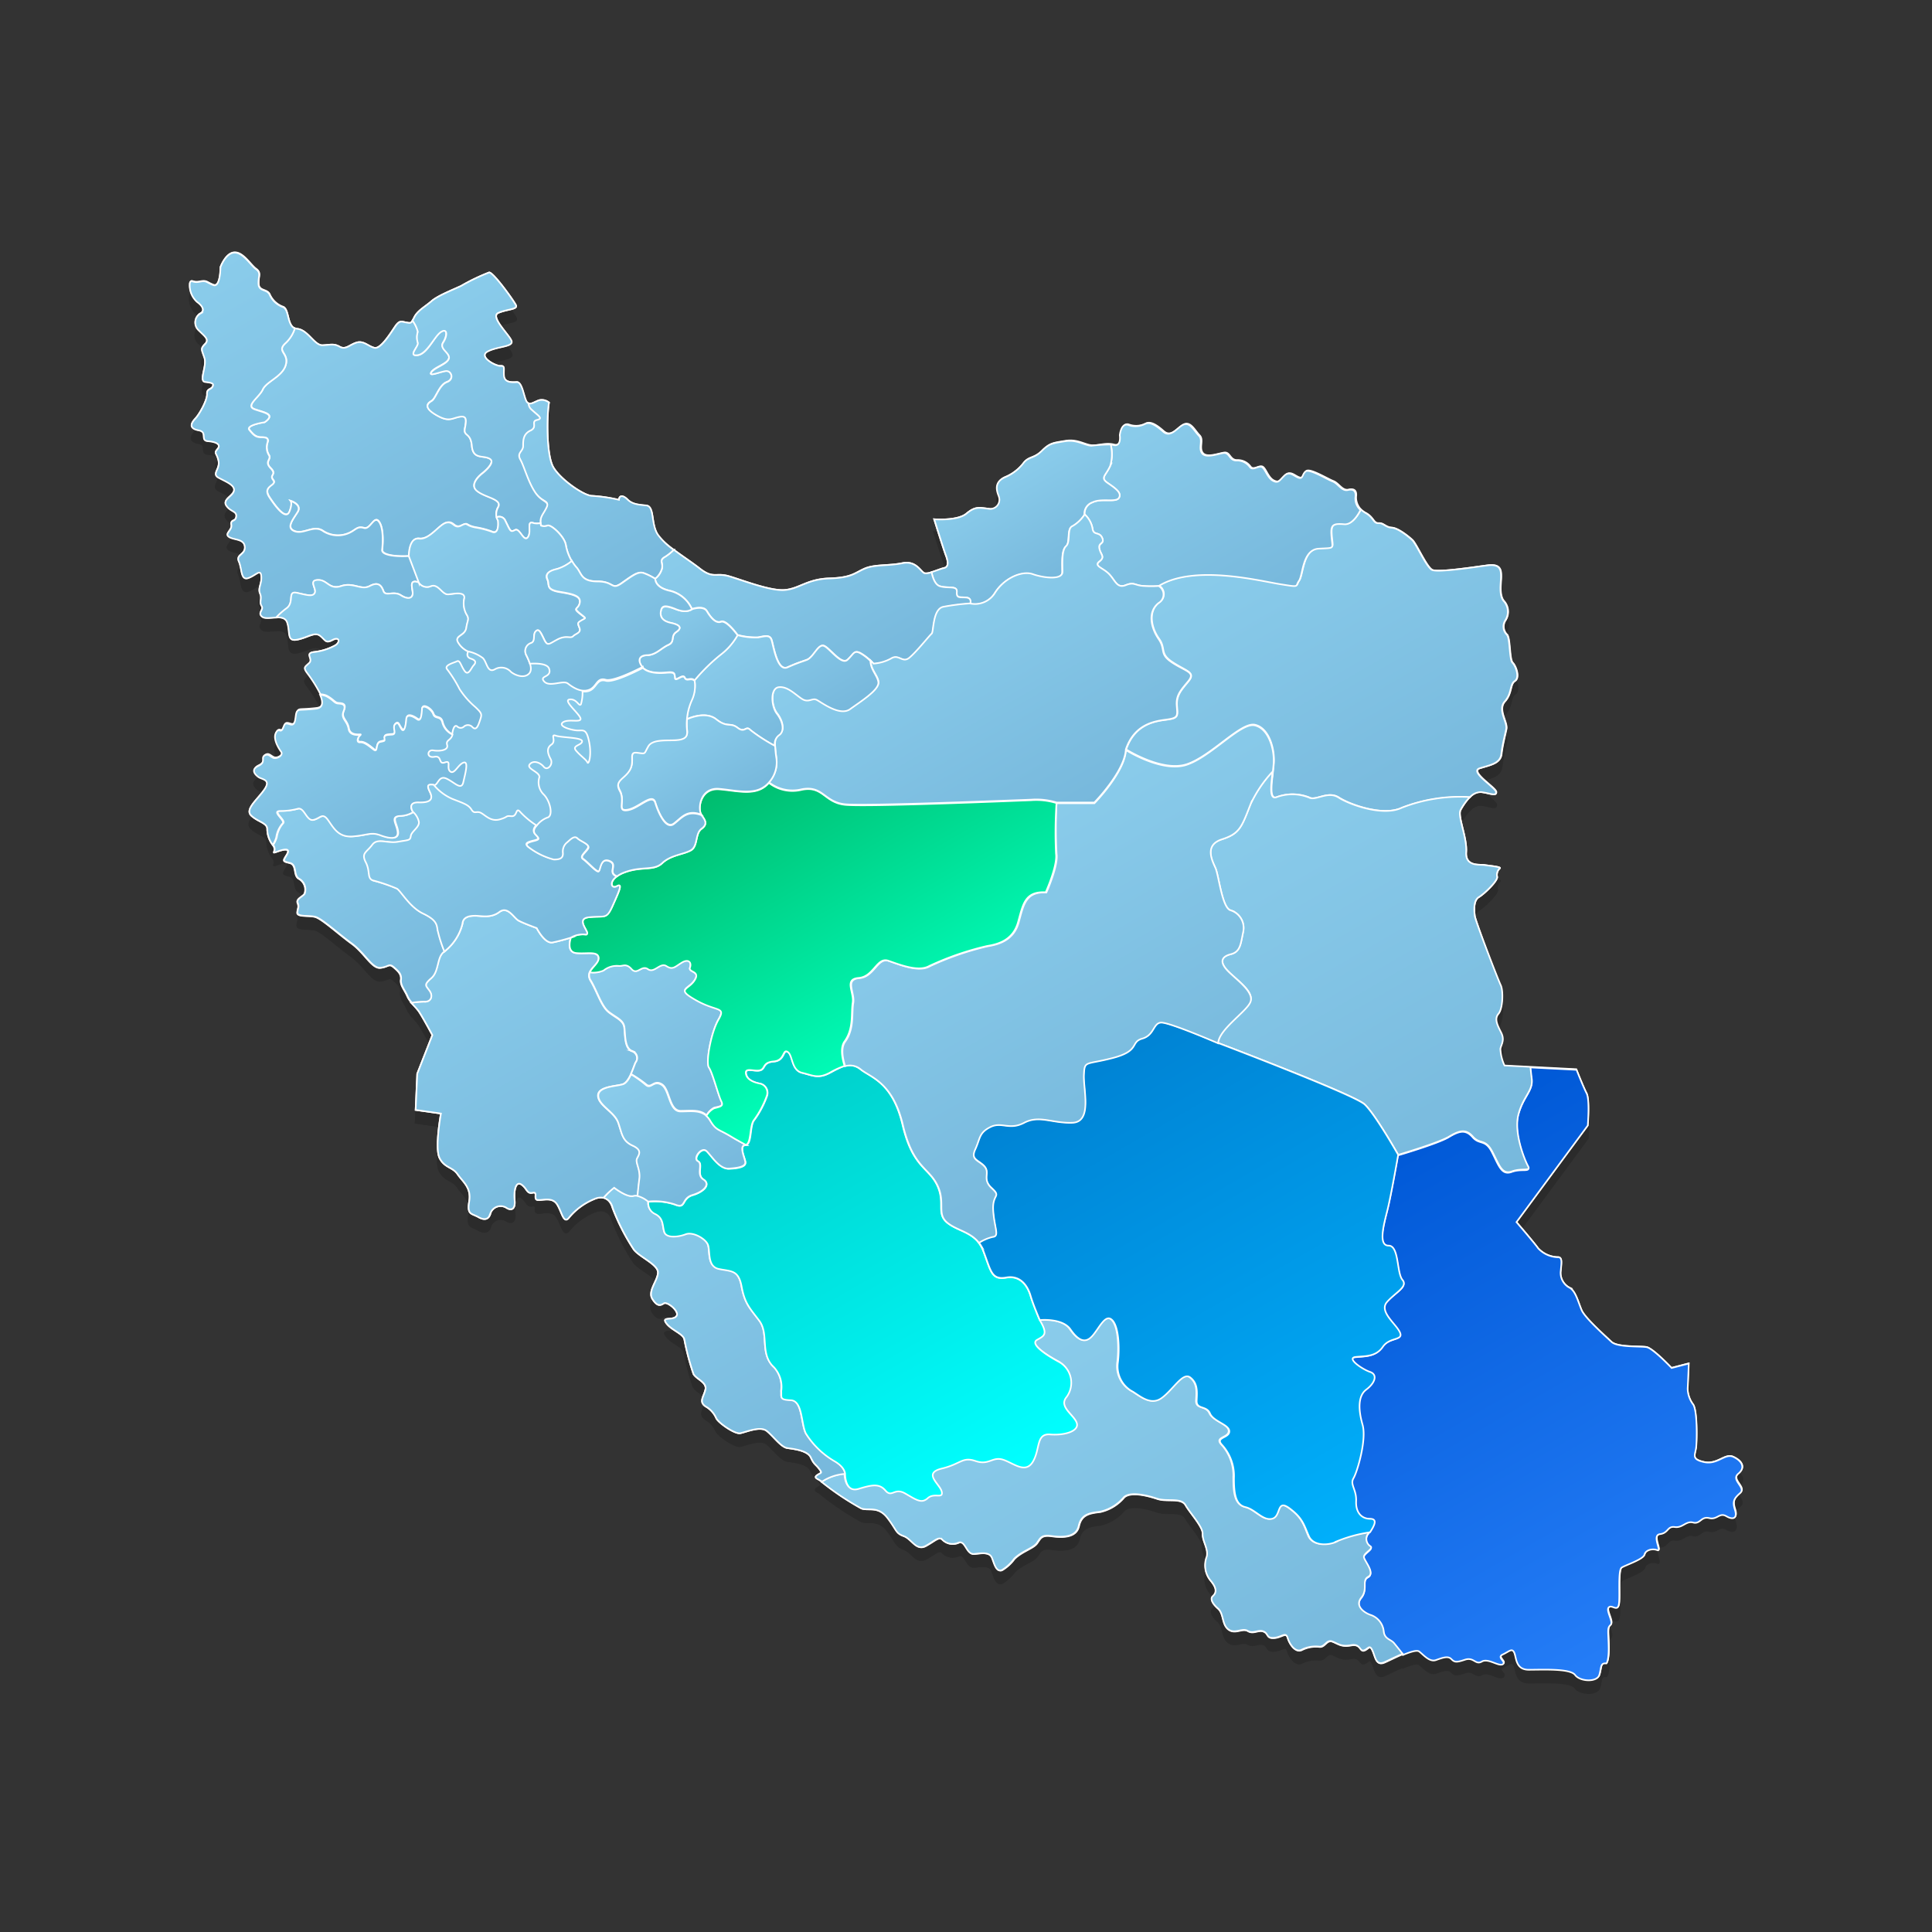 <svg xmlns="http://www.w3.org/2000/svg" xmlns:xlink="http://www.w3.org/1999/xlink" viewBox="0 0 300 300"><rect x="0" y="0" width="300" height="300" fill="#333333" stroke="none"/><defs><style>.cls-1{isolation:isolate;}.cls-2{opacity:0.15;mix-blend-mode:multiply;}.cls-3{stroke:#000;}.cls-10,.cls-11,.cls-12,.cls-13,.cls-14,.cls-15,.cls-16,.cls-17,.cls-18,.cls-19,.cls-20,.cls-21,.cls-22,.cls-23,.cls-24,.cls-25,.cls-26,.cls-27,.cls-28,.cls-29,.cls-3,.cls-30,.cls-31,.cls-32,.cls-33,.cls-34,.cls-4,.cls-5,.cls-6,.cls-7,.cls-8,.cls-9{stroke-miterlimit:10;stroke-width:0.25px;}.cls-10,.cls-11,.cls-12,.cls-13,.cls-14,.cls-15,.cls-16,.cls-17,.cls-18,.cls-19,.cls-20,.cls-21,.cls-22,.cls-23,.cls-24,.cls-25,.cls-26,.cls-27,.cls-28,.cls-29,.cls-30,.cls-31,.cls-32,.cls-33,.cls-34,.cls-4,.cls-5,.cls-6,.cls-7,.cls-8,.cls-9{stroke:#fff;}.cls-4{fill:url(#Degradado_sin_nombre_15);}.cls-5{fill:url(#Degradado_sin_nombre_2);}.cls-6{fill:url(#Degradado_sin_nombre_15-2);}.cls-7{fill:url(#Degradado_sin_nombre_15-3);}.cls-8{fill:url(#Degradado_sin_nombre_15-4);}.cls-9{fill:url(#Degradado_sin_nombre_12);}.cls-10{fill:url(#Degradado_sin_nombre_15-5);}.cls-11{fill:url(#Degradado_sin_nombre_15-6);}.cls-12{fill:url(#Degradado_sin_nombre_15-7);}.cls-13{fill:url(#Degradado_sin_nombre_15-8);}.cls-14{fill:url(#Degradado_sin_nombre_15-9);}.cls-15{fill:url(#Degradado_sin_nombre_15-10);}.cls-16{fill:url(#Degradado_sin_nombre_15-11);}.cls-17{fill:url(#Degradado_sin_nombre_15-12);}.cls-18{fill:url(#Degradado_sin_nombre_15-13);}.cls-19{fill:url(#Degradado_sin_nombre_15-14);}.cls-20{fill:url(#Degradado_sin_nombre_15-15);}.cls-21{fill:url(#Degradado_sin_nombre_15-16);}.cls-22{fill:url(#Degradado_sin_nombre_15-17);}.cls-23{fill:url(#Degradado_sin_nombre_15-18);}.cls-24{fill:url(#Degradado_sin_nombre_19);}.cls-25{fill:url(#Degradado_sin_nombre_15-19);}.cls-26{fill:url(#Degradado_sin_nombre_21);}.cls-27{fill:url(#Degradado_sin_nombre_15-20);}.cls-28{fill:url(#Degradado_sin_nombre_15-21);}.cls-29{fill:url(#Degradado_sin_nombre_15-22);}.cls-30{fill:url(#Degradado_sin_nombre_15-23);}.cls-31{fill:url(#Degradado_sin_nombre_15-24);}.cls-32{fill:url(#Degradado_sin_nombre_15-25);}.cls-33{fill:url(#Degradado_sin_nombre_15-26);}.cls-34{fill:url(#Degradado_sin_nombre_15-27);}</style><linearGradient id="Degradado_sin_nombre_15" x1="229.58" y1="271.13" x2="80.77" y2="13.37" gradientUnits="userSpaceOnUse"><stop offset="0" stop-color="#77b8dc"></stop><stop offset="1" stop-color="#8acceb"></stop></linearGradient><linearGradient id="Degradado_sin_nombre_2" x1="255.83" y1="255.98" x2="212.18" y2="180.39" gradientUnits="userSpaceOnUse"><stop offset="0" stop-color="#257df7"></stop><stop offset="1" stop-color="#0059d7"></stop></linearGradient><linearGradient id="Degradado_sin_nombre_15-2" x1="191.98" y1="271.84" x2="155.4" y2="208.48" xlink:href="#Degradado_sin_nombre_15"></linearGradient><linearGradient id="Degradado_sin_nombre_15-3" x1="125.7" y1="232.04" x2="97.5" y2="183.2" xlink:href="#Degradado_sin_nombre_15"></linearGradient><linearGradient id="Degradado_sin_nombre_15-4" x1="94.46" y1="188.34" x2="69.09" y2="144.4" xlink:href="#Degradado_sin_nombre_15"></linearGradient><linearGradient id="Degradado_sin_nombre_12" x1="152.2" y1="231.95" x2="114.69" y2="166.98" gradientUnits="userSpaceOnUse"><stop offset="0" stop-color="aqua"></stop><stop offset="1" stop-color="#00cec8"></stop></linearGradient><linearGradient id="Degradado_sin_nombre_15-5" x1="219.99" y1="130.36" x2="192.92" y2="83.48" xlink:href="#Degradado_sin_nombre_15"></linearGradient><linearGradient id="Degradado_sin_nombre_15-6" x1="232.53" y1="184.25" x2="195.89" y2="120.79" xlink:href="#Degradado_sin_nombre_15"></linearGradient><linearGradient id="Degradado_sin_nombre_15-7" x1="197" y1="93.4" x2="179.58" y2="63.22" xlink:href="#Degradado_sin_nombre_15"></linearGradient><linearGradient id="Degradado_sin_nombre_15-8" x1="164.53" y1="89.58" x2="155.28" y2="73.56" xlink:href="#Degradado_sin_nombre_15"></linearGradient><linearGradient id="Degradado_sin_nombre_15-9" x1="134.53" y1="106.09" x2="118.07" y2="77.59" xlink:href="#Degradado_sin_nombre_15"></linearGradient><linearGradient id="Degradado_sin_nombre_15-10" x1="68.77" y1="87.29" x2="47.29" y2="50.08" xlink:href="#Degradado_sin_nombre_15"></linearGradient><linearGradient id="Degradado_sin_nombre_15-11" x1="98.96" y1="91.47" x2="82.25" y2="62.53" xlink:href="#Degradado_sin_nombre_15"></linearGradient><linearGradient id="Degradado_sin_nombre_15-12" x1="87.63" y1="80.17" x2="67.96" y2="46.12" xlink:href="#Degradado_sin_nombre_15"></linearGradient><linearGradient id="Degradado_sin_nombre_15-13" x1="56.85" y1="96.78" x2="26.71" y2="44.58" xlink:href="#Degradado_sin_nombre_15"></linearGradient><linearGradient id="Degradado_sin_nombre_15-14" x1="69.71" y1="115.55" x2="53.5" y2="87.47" xlink:href="#Degradado_sin_nombre_15"></linearGradient><linearGradient id="Degradado_sin_nombre_15-15" x1="67.37" y1="154.94" x2="48.77" y2="122.73" xlink:href="#Degradado_sin_nombre_15"></linearGradient><linearGradient id="Degradado_sin_nombre_15-16" x1="60.46" y1="130.53" x2="47.96" y2="108.89" xlink:href="#Degradado_sin_nombre_15"></linearGradient><linearGradient id="Degradado_sin_nombre_15-17" x1="109.4" y1="185.1" x2="98.53" y2="166.27" xlink:href="#Degradado_sin_nombre_15"></linearGradient><linearGradient id="Degradado_sin_nombre_15-18" x1="111.07" y1="172.47" x2="96.9" y2="147.93" xlink:href="#Degradado_sin_nombre_15"></linearGradient><linearGradient id="Degradado_sin_nombre_19" x1="213.74" y1="237.26" x2="171.27" y2="163.7" gradientUnits="userSpaceOnUse"><stop offset="0" stop-color="#00b0fb"></stop><stop offset="1" stop-color="#0083d4"></stop></linearGradient><linearGradient id="Degradado_sin_nombre_15-19" x1="184.16" y1="174.8" x2="156.55" y2="126.98" xlink:href="#Degradado_sin_nombre_15"></linearGradient><linearGradient id="Degradado_sin_nombre_21" x1="141.77" y1="162.82" x2="116.53" y2="119.12" gradientUnits="userSpaceOnUse"><stop offset="0" stop-color="#0fb"></stop><stop offset="1" stop-color="#00bc6e"></stop></linearGradient><linearGradient id="Degradado_sin_nombre_15-20" x1="162.78" y1="128.82" x2="142.7" y2="94.05" xlink:href="#Degradado_sin_nombre_15"></linearGradient><linearGradient id="Degradado_sin_nombre_15-21" x1="124.97" y1="114.19" x2="115.61" y2="97.98" xlink:href="#Degradado_sin_nombre_15"></linearGradient><linearGradient id="Degradado_sin_nombre_15-22" x1="111.75" y1="126.24" x2="104.18" y2="113.12" xlink:href="#Degradado_sin_nombre_15"></linearGradient><linearGradient id="Degradado_sin_nombre_15-23" x1="109.28" y1="104.82" x2="103.12" y2="94.15" xlink:href="#Degradado_sin_nombre_15"></linearGradient><linearGradient id="Degradado_sin_nombre_15-24" x1="85.36" y1="102.78" x2="71.88" y2="79.42" xlink:href="#Degradado_sin_nombre_15"></linearGradient><linearGradient id="Degradado_sin_nombre_15-25" x1="98.18" y1="104.59" x2="88.14" y2="87.2" xlink:href="#Degradado_sin_nombre_15"></linearGradient><linearGradient id="Degradado_sin_nombre_15-26" x1="84.32" y1="148.99" x2="68.19" y2="121.05" xlink:href="#Degradado_sin_nombre_15"></linearGradient><linearGradient id="Degradado_sin_nombre_15-27" x1="103.86" y1="134.04" x2="88.91" y2="108.15" xlink:href="#Degradado_sin_nombre_15"></linearGradient></defs><g class="cls-1"><g id="Layer_1" data-name="Layer 1"><g class="cls-2"><path class="cls-3" d="M157.53,244.09c1.16-1.16,2.9-1.62,3.48-2.38s.63-1.39,2.32-1.15,3.82.23,4.22-1.57,1.63-2,3.31-2.2a6.74,6.74,0,0,0,3.71-2.26c1-.93,3.59-.29,5.15.23s3.71-.23,4.41,1,2.72,3.37,2.66,4.47.93,2.31.64,3.53a3.72,3.72,0,0,0,.64,3.77c1.15,1.39.69,2,.29,2.37s-.12,1.1.81,1.91.58,2.48,1.62,3.25,2.14-.29,3,.23,1.62-.25,2.44.08.4,1.08,1.62,1,1.85-1,2.14,0,1.22,2.36,2.2,1.84a4.81,4.81,0,0,1,2.73-.47c.87.06,1.1-1.15,2-.81s1.4.87,2.9.58,1.33,1,2,.81.87-1,1.33,0,.53,2.42,1.86,1.84,4.69-2.38,5.39-1.86S222,260,223,259.68s1.86-.7,2.38-.18.75.58,2.14.12,1.63.87,2.61.29,2.61.79,3.25.42-1-1.06,0-1.52,1.44-1.05,1.79-.29.18,2.66,2.26,2.66,6.43-.23,7.19.81,3.41,1.16,3.76,0,.12-1.91,1.1-1.79c0,0,.41-.41.35-2.73s-.23-2.78.29-3.24-.75-2.2-.29-2.72,1.33.69,1.57-.41-.18-5.39.46-5.79,3.36-1.28,3.53-2,1.22-1,2-.7-.93-2.32.41-2.49,1.1-1.27,2.31-1.1,1.74-1,2.84-.7,1.22-1,2.49-.69,1.57-.93,2.67-.29,1.74.29,1.33-1-.17-1.73.81-2.6-1.5-2-.29-3,.41-2-.86-2.55-2.44,1.28-4.52.82-1.34-1.11-1.22-2.38.17-5.56-.46-6.55a4.23,4.23,0,0,1-.87-2.49c.05-.64.17-3.88.17-3.88l-2.66.69s-2.9-3.07-3.89-3.24-4.52.06-5.44-.81-4.12-3.71-4.64-4.93-.93-2.95-1.85-3.47a2.59,2.59,0,0,1-1.39-2.67c.11-1.27.29-2.14-.52-2.08a4.34,4.34,0,0,1-3-1.39c-.52-.76-3.36-4.06-3.36-4.06l11.07-15s.34-4-.18-5-1.56-3.65-1.56-3.65l-11.24-.58a6.76,6.76,0,0,1-.64-2.61c.17-.75.7-1.35.12-2.5s-1.1-2.13-.41-2.94.75-3.59.35-4.41S229.09,145,229,144.2s-.23-2.38.64-2.9,2.9-2.49,2.84-3.13a1.36,1.36,0,0,1,.4-1.33c.35-.23-1.62-.4-2.37-.52s-3,.29-2.84-2-1.39-5.62-.87-6.55,1.8-3,3.25-2.78,2.31.68,2.31,0-4.23-3.18-2.55-3.7,3.19-.75,3.36-2.2.53-2.78.76-3.88-1.39-3-.23-4.29.75-2.66,1.56-3.18.17-2.32-.35-2.84-.35-3.77-.87-4.35a1.76,1.76,0,0,1-.23-2.26,2.48,2.48,0,0,0-.29-3c-.75-.93-.4-2.79-.4-3.77s-.06-2-2.09-1.74-7.76,1.16-8.63.7-2.44-4.06-3.07-4.64-2.21-1.85-3.19-1.91-1.26-.75-2.05-.7-.73-.86-1.95-1.56a2.66,2.66,0,0,1-1.56-2.55c.11-.81-.18-1.33-1.16-1.1s-1.51-1-2.38-1.33-3.59-2-4.17-1.57-.4,1.22-1.1,1-1.39-1.11-2.2-.35-.93,1.27-1.8.81-1.21-1.91-1.74-2.14-1.39.63-1.85,0a2.46,2.46,0,0,0-2.14-1c-1.11-.06-1-1.33-2-1.16s-2.73.84-3.3,0,.23-2-.47-2.7-1.33-2.09-2.32-1.74-2,2.2-3.24,1.1-2.14-1.56-2.84-1.16a3.27,3.27,0,0,1-2.61.12c-1.1-.29-1.27,1.62-1.27,1.62s.29,1.85-1,1.51-2.32.17-3.42.11-2.26-1-4.12-.69-2.37.29-3.59,1.5-2,.87-2.78,1.8a7,7,0,0,1-3,2.32c-1.86.87-1.05,2.43-.87,3A1.42,1.42,0,0,1,153.53,81c-1.5-.17-2.08-.4-3.47.76s-5,.87-5,.87,1.51,4.81,1.8,5.56.58,1.8-.23,2-2.49,1-3.07.81-1.28-2-3.42-1.56-4.35.17-5.91.86-2,1.4-5.45,1.51-4.69,1.62-6.95,1.8-6.66-1.57-8.69-2.15-2.38.47-4.52-1.21-5.39-3.54-6.49-5.22-.46-4.4-1.8-4.52-2.2-.23-2.89-.92-1.28-.7-1.34.05A23.48,23.48,0,0,0,91.94,79c-1.21,0-4.81-2.44-6-4.41s-1-8.51-.69-10.08a1.76,1.76,0,0,0-1.57-.35c-.81.29-1.44.87-1.91.24s-.69-3.13-1.56-3.08-1.91.06-2-1,.23-1.56-.52-1.51-3.54-1.45-2-2.26,4-.69,3.7-1.62S76,51.15,77.4,50.57s3-.52,2.72-1.16-3.53-5.16-4.17-5.1A31.13,31.13,0,0,0,71.6,46.4C70.33,47,68,47.9,67,48.77s-2.15,1.45-2.67,2.49-.58.93-1.27.81-1-.4-1.68.58-2.26,3.6-3.25,3.36-1.68-1.15-2.78-.81-1.68,1.16-2.61.64-1.39-.29-2.66-.23-2.26-2.38-3.94-2.55S45,50.1,44,49.64a3.57,3.57,0,0,1-2.09-1.91c-.4-.93-1.68-.47-1.74-1.68s.47-1.68-.4-2.32-2-2.61-3.36-2.55-2.15,2.26-2.15,2.26,0,3.19-1.1,2.78-1-.75-2.14-.52-1.22-.41-1.51.17a3.45,3.45,0,0,0,1.16,3c.87.63,1.16,1.33.52,1.74a1.63,1.63,0,0,0-.35,2.6c1.05,1.05,1.74,1.45,1,2.2s-.46.87-.06,2.15-.93,3.59.12,3.71,1.39.21,1.14.72-.92.31-.87,1.17-1.07,3-1.84,3.83-.87,1.53.56,1.79.16,1.58,1.43,1.68,2.1.51,1.48,1.23-.1.56.16,1.84-1.08,2,0,2.6,2.55,1.12,2.4,2-1.84,1.38-1.18,2.35,1.64.82,1.53,1.69-.92.4-.76,1.27-1.13,1.38-.36,1.89,2.35.26,2.45,1.53-1.43,1.18-.92,2.3.26,3,1.48,2.55,1.89-1.48,2-.3-.56,1.89-.2,2.7-.15,1.33.25,1.94-.71,1.07.11,1.69,3.37-.62,3.88.92-.11,3,1.58,2.65,2.71-1.28,3.57-.56.82,1.17,1.89.61,1.23.31.46.82a8.89,8.89,0,0,1-3.42,1.07c-1.38.21,0,1.07-.66,1.69s-.92.66-.41,1.43,4.13,5.25,1.53,5.56-2.71,0-3,.51-.05,2.25-1,1.94-.82-.1-1.18.66-.61-.25-1.07.67.41,2.35.82,2.91-.72,1.22-1.28.92-.76-.67-1.32-.31.3,1-.92,1.58-.57,1.33,0,1.74,2,.36.92,1.94S38,127.66,39,128.63s2.45,1.13,2.5,2.05a4.09,4.09,0,0,0,.87,2.55c.72,1-.51,1.43.72,1s2-.46,1.42.51-.71,1,.46,1.28.51,1.94,1.43,2.45a1.93,1.93,0,0,1,.87,2.34c-.36.51-1.33.77-1.07,1.43s0,.77-.05,1.48,1.73.41,2.76.67,3.62,2.65,5.66,4.13,3.17,3.93,4.49,3.78,1.28-.76,2.1-.05,1.17,1.12,1.07,1.94.61,1.58,1,2.5S64.4,158.14,65,159s2.14,3.73,2.14,3.73l-2.35,6-.25,5.62,3.93.56s-1,5.41-.2,6.94,2,1.33,2.8,2.5,2.15,2.05,1.79,4.19.36,1.84,1.43,2.45,1.68.26,1.89-.66a1.68,1.68,0,0,1,2.4-.82c.76.51,1.48.36,1.33-1.17s.2-3,1.07-2.4.81,1.48,1.73,1.27,0,1.07.82,1.13,2.25-.51,3,.71,1,3.17,1.89,1.94a10,10,0,0,1,3.88-2.81c1.23-.51,2.3-.25,2.81,1.38A32.84,32.84,0,0,0,98.4,196c.86,1.18,3.83,2.35,3.77,3.63s-1.63,2.86-.86,4.08,1.27,1,1.78.67,2.51,1.27,1.94,2-2.34,0-1.58,1.07,2.6,1.63,2.81,2.5a39.19,39.19,0,0,0,1.43,5.41c.46.82,2.14,1.28,1.84,2.45s-1,1.84,0,2.56a3.85,3.85,0,0,1,1.68,1.83c.26.67,2.86,2.51,3.73,2.35s3.11-1.17,4.13-.35,2.2,2.5,3.17,2.65,3.16.36,3.67,1.48.72,1,1.28,1.74.31.56-.31,1,.26.56.92,1.17a43,43,0,0,0,6,4c1.07.41,2.6-.45,4.08,1.49s1.23,2.34,2.5,2.8,1.94,2.35,3.42,1.53,2-1.48,2.56-1a2.22,2.22,0,0,0,2.5.51c1.12-.51,1.22,1.89,2.5,1.74s2.4-.31,2.76.66.66,2.2,1.53,1.84A6.46,6.46,0,0,0,157.53,244.09Z"></path><path class="cls-3" d="M269.13,228.21c-1.28-.58-2.44,1.28-4.52.82s-1.34-1.11-1.22-2.38.17-5.56-.46-6.55a4.23,4.23,0,0,1-.87-2.49c.05-.64.17-3.88.17-3.88l-2.66.69s-2.9-3.07-3.89-3.24-4.52.06-5.44-.81-4.12-3.71-4.64-4.93-.93-2.95-1.85-3.47a2.59,2.59,0,0,1-1.39-2.67c.11-1.27.29-2.14-.52-2.08a4.34,4.34,0,0,1-3-1.39c-.52-.76-3.36-4.06-3.36-4.06l11.07-15s.34-4-.18-5-1.56-3.65-1.56-3.65l-7.22-.37c.08.73.15,1.39.21,1.84.25,1.85-1.32,2.74-2.07,5.56s1,7.05,1.49,8-.91.25-2.49.83-2-1-3.06-3.07-1.91-1.08-3-2.32-2.07-1-3.73,0-7.88,2.82-7.88,2.82-1.08,6.22-1.66,8.54-1.49,5.56.17,5.56,1.24,4.23,2.15,5.31-1.16,1.9-2.49,3.4,1.41,3.4,2,4.72-1.57.67-2.65,2.24-2.74,1.41-4.23,1.58,1,1.91,2.24,2.32.75,1.74-.58,2.74-1.24,3.15-.58,5.47-.83,7.3-1.41,8.3.5,1.74.41,3.56.83,2.74,2.16,2.74.58,1.24-.08,2.24a1.34,1.34,0,0,0,.25,2.07c.58.42-1.16,1.08-1,1.74s1.74,2.41.66,3,0,1.91-1.07,3.23.49,2.41,1.57,2.74a3,3,0,0,1,1.91,2.57c.17,1.16,1.08,1.16,1.58,1.74.22.26.82,1,1.42,1.77,1.12-.47,2.17-.81,2.53-.55.69.53,1.62,1.68,2.6,1.34s1.86-.7,2.38-.18.75.58,2.14.12,1.63.87,2.61.29,2.61.79,3.25.42-1-1.06,0-1.52,1.44-1.05,1.79-.29.18,2.66,2.26,2.66,6.43-.23,7.19.81,3.41,1.16,3.76,0,.12-1.91,1.1-1.79c0,0,.41-.41.35-2.73s-.23-2.78.29-3.24-.75-2.2-.29-2.72,1.33.69,1.57-.41-.18-5.39.46-5.79,3.36-1.28,3.53-2,1.22-1,2-.7-.93-2.32.41-2.49,1.1-1.27,2.31-1.1,1.74-1,2.84-.7,1.22-1,2.49-.69,1.57-.93,2.67-.29,1.74.29,1.33-1-.17-1.73.81-2.6-1.5-2-.29-3S270.4,228.79,269.13,228.21Z"></path><path class="cls-3" d="M217.87,258.89c-.6-.76-1.2-1.51-1.42-1.77-.5-.58-1.41-.58-1.58-1.74a3,3,0,0,0-1.91-2.57c-1.08-.33-2.65-1.41-1.57-2.74s0-2.65,1.07-3.23-.49-2.32-.66-3,1.58-1.32,1-1.74a1.34,1.34,0,0,1-.25-2.07l.09-.15a21.77,21.77,0,0,0-4.92,1.31c-1.17.72-3.86,1-4.58-.72s-.9-2.78-3-4.31-1.26,1.26-2.7,1.62-2.6-1.44-4.13-1.8-1.8-2-1.8-4.49a7.16,7.16,0,0,0-1.88-5.21c-1.08-1.17,1.16-1,1.16-2.07s-2.42-1.52-3-2.78-2.16-.54-2.07-2,.18-2.69-1-3.59-2.7,2-4.49,3.23-3.6-.63-4.67-1.16a4.43,4.43,0,0,1-2.07-4.41c.27-2.15.18-5.56-.9-6.58s-2,1.2-3.05,2.45-2.16.81-3.42-1-4.76-1.44-4.76-1.44c1.35,2.24.63,2.42-.44,3.05s1.25,2.25,3.41,3.41a3.71,3.71,0,0,1,1.17,5.48c-1.26,1.53,1.25,2.79,1.61,4.05s-1.88,1.88-4.13,1.7-1.53,2.25-2.69,4.22-3.06.18-4.67-.31-2.16.94-4.23.22-2.24.45-5.26,1.17-.3,2.43,0,3.59-1.17.09-2.16,1-1.8.27-3.5-.72-2.07.72-3.06-.45-2.15-.89-4.22-.26-2.06-2.25-2.06-2.25a7.36,7.36,0,0,0-3.56,1.27l.16.13a43,43,0,0,0,6,4c1.07.41,2.6-.45,4.08,1.49s1.23,2.34,2.5,2.8,1.94,2.35,3.42,1.53,2-1.48,2.56-1a2.22,2.22,0,0,0,2.5.51c1.12-.51,1.22,1.89,2.5,1.74s2.4-.31,2.76.66.66,2.2,1.53,1.84a6.46,6.46,0,0,0,1.9-1.76c1.16-1.16,2.9-1.62,3.48-2.38s.63-1.39,2.32-1.15,3.82.23,4.22-1.57,1.63-2,3.31-2.2a6.74,6.74,0,0,0,3.71-2.26c1-.93,3.59-.29,5.15.23s3.71-.23,4.41,1,2.72,3.37,2.66,4.47.93,2.31.64,3.53a3.72,3.72,0,0,0,.64,3.77c1.15,1.39.69,2,.29,2.37s-.12,1.1.81,1.91.58,2.48,1.62,3.25,2.14-.29,3,.23,1.62-.25,2.44.08.4,1.08,1.62,1,1.85-1,2.14,0,1.22,2.36,2.2,1.84a4.81,4.81,0,0,1,2.73-.47c.87.06,1.1-1.15,2-.81s1.4.87,2.9.58,1.33,1,2,.81.87-1,1.33,0,.53,2.42,1.86,1.84c.65-.29,1.78-.86,2.86-1.31Z"></path><path class="cls-3" d="M131.2,230.87s.1-1-1.56-2a12.94,12.94,0,0,1-4.55-4.38c-.74-1.58-.5-5.05-2.32-5.14s-1.41-.41-1.49-1.4a4.51,4.51,0,0,0-1.41-4c-1.82-2.07-.49-5-2-6.95s-2.24-2.65-2.74-5.3-1.65-2.32-3.56-2.74-1.24-3-1.73-3.89-2.32-1.9-3.4-1.49-3,.67-3.31-.33-.08-2.15-1.41-2.81a1.81,1.81,0,0,1-1.07-1.91s-1.33-1.16-2.32-.87-3-1.28-3-1.28A12,12,0,0,0,93.73,188a2,2,0,0,1,1.4,1.57A32.84,32.84,0,0,0,98.4,196c.86,1.18,3.83,2.35,3.77,3.63s-1.63,2.86-.86,4.08,1.27,1,1.78.67,2.51,1.27,1.94,2-2.34,0-1.58,1.07,2.6,1.63,2.81,2.5a39.19,39.19,0,0,0,1.43,5.41c.46.82,2.14,1.28,1.84,2.45s-1,1.84,0,2.56a3.85,3.85,0,0,1,1.68,1.83c.26.67,2.86,2.51,3.73,2.35s3.11-1.17,4.13-.35,2.2,2.5,3.17,2.65,3.16.36,3.67,1.48.72,1,1.28,1.74.31.56-.31,1,.13.55.76,1A7.36,7.36,0,0,1,131.2,230.87Z"></path><path class="cls-3" d="M95.37,186.43s2,1.57,3,1.28a1.38,1.38,0,0,1,.67,0c.08-.93.19-2,.28-2.61.22-1.4-.62-2.56-.38-3.14s1-1.33-.66-2.07S96.61,178,96,176.33s-3.06-2.65-3.15-4.14,2.73-1.49,3.81-1.82,1.74-2.82,2-3.32a1.14,1.14,0,0,0-.58-1.82c-1.16-.49-1-2.65-1.16-3.72s-1.24-1.41-2.4-2.32-1.82-3.23-2.82-4.89,1.33-2.4,1.25-3.53-1.83-.61-3.48-.77-.83-2.4-.83-2.4-1.57.49-2.82.74-2.48-2.23-2.48-2.23-2.07-.75-2.81-1.16-1.66-2.32-3-1.33-2.81.58-3.72.58-1.91.17-2,1.24A7.82,7.82,0,0,1,69,149.75c-1.25.75-.83,3.06-2.06,4.14s-.84,1.16-.26,2,.16,1.74-.83,1.65a12.26,12.26,0,0,0-2,.18A16.29,16.29,0,0,1,65,159c.61.87,2.14,3.73,2.14,3.73l-2.35,6-.25,5.62,3.93.56s-1,5.41-.2,6.94,2,1.33,2.8,2.5,2.15,2.05,1.79,4.19.36,1.84,1.43,2.45,1.68.26,1.89-.66a1.68,1.68,0,0,1,2.4-.82c.76.51,1.48.36,1.33-1.17s.2-3,1.07-2.4.81,1.48,1.73,1.27,0,1.07.82,1.13,2.25-.51,3,.71,1,3.17,1.89,1.94a10,10,0,0,1,3.88-2.81,2.4,2.4,0,0,1,1.41-.19A12,12,0,0,1,95.37,186.43Z"></path><path class="cls-3" d="M167.21,223c-.36-1.26-2.87-2.52-1.61-4.05a3.71,3.71,0,0,0-1.17-5.48c-2.16-1.16-4.49-2.78-3.41-3.41s1.79-.81.44-3.05c0,0-1-2.35-1.43-3.77s-1.49-3.25-3.79-2.84-2.37-1-3.52-4.06-3.79-3-5.61-4.46-.27-3.12-1.62-5.89-3.79-2.71-5.35-9.34-4.94-7.37-6.49-8.59-2.78-.54-4.67.48-2.71.47-4.4.06-1.42-2.77-2.23-3.24-.41,1.35-2.17,1.48-1.28,1.09-2.09,1.36-2.37-.48-2.24.47,1.06,1.38,2.11,1.59a1.46,1.46,0,0,1,1.16,1.89,14.64,14.64,0,0,1-2,3.78c-.73.84-.31,3.78-1.36,3.89s-.11,1.89,0,2.62-1,1-2.52,1.05-2.73-2-3.5-2.73-2.17,1.16-1.33,1.58-.31,2.1.84,2.83.11,1.89-1.68,2.42-1,2.21-2.73,1.47a9.85,9.85,0,0,0-4.16-.45,1.81,1.81,0,0,0,1.07,1.91c1.33.66,1.08,1.82,1.41,2.81s2.23.75,3.31.33,2.9.58,3.4,1.49-.17,3.48,1.73,3.89,3.07.09,3.56,2.74,1.25,3.31,2.74,5.3.16,4.88,2,6.95a4.51,4.51,0,0,1,1.41,4c.08,1-.33,1.32,1.49,1.4s1.58,3.56,2.32,5.14a12.94,12.94,0,0,0,4.55,4.38c1.66,1,1.56,2,1.56,2s0,2.87,2.06,2.25,3.23-.9,4.22.26,1.35-.53,3.06.45,2.51,1.62,3.5.72,2.42.18,2.16-1-3-2.87,0-3.59,3.2-1.88,5.26-1.17,2.61-.72,4.23-.22,3.5,2.29,4.67.31.45-4.4,2.69-4.22S167.57,224.22,167.21,223Z"></path><path class="cls-3" d="M228.21,125.83A2.32,2.32,0,0,1,230,125c1.44.18,2.31.68,2.31,0s-4.23-3.18-2.55-3.7,3.19-.75,3.36-2.2.53-2.78.76-3.88-1.39-3-.23-4.29.75-2.66,1.56-3.18.17-2.32-.35-2.84-.35-3.77-.87-4.35a1.76,1.76,0,0,1-.23-2.26,2.48,2.48,0,0,0-.29-3c-.75-.93-.4-2.79-.4-3.77s-.06-2-2.09-1.74-7.76,1.16-8.63.7-2.44-4.06-3.07-4.64-2.21-1.85-3.19-1.91-1.26-.75-2.05-.7-.73-.86-1.95-1.56a4.27,4.27,0,0,1-.77-.57c-.55,1.08-1.43,2.29-2.5,2.22-1.91-.12-2.17.13-2,2s.51,1.66-2,1.79-2.42,4.07-3.06,5,.26,1-2.93.51-13.38-3.1-18.86.29a1.53,1.53,0,0,1,0,2.64c-1.78,1.4-1.15,4,0,5.6s0,2.3,2.17,3.7,3.56,1.53,2.42,2.93-1.91,2.17-1.79,3.82.26,1.92-1.78,2.17-4.84.89-6.12,4.59c0,0,5.61,3.57,9.43,2.29s8.41-6.62,10.58-6.12,3.06,3.7,2.93,5.87-1,6,.51,5.35a7,7,0,0,1,5,.07c1,.57,2.93-1.08,4.59,0s6.88,3,9.81,1.59A24.84,24.84,0,0,1,228.21,125.83Z"></path><path class="cls-3" d="M189.09,163.93s21.15,8,22.81,9.56,5.21,7.83,5.21,7.83,6.22-1.83,7.88-2.82,2.65-1.24,3.73,0,1.91.25,3,2.32,1.49,3.65,3.06,3.07,3,.08,2.49-.83-2.24-5.14-1.49-8,2.32-3.71,2.07-5.56c-.06-.45-.13-1.11-.21-1.84l7.22.37-11.24-.58a6.76,6.76,0,0,1-.64-2.61c.17-.75.7-1.35.12-2.5s-1.1-2.13-.41-2.94.75-3.59.35-4.41S229.09,145,229,144.2s-.23-2.38.64-2.9,2.9-2.49,2.84-3.13a1.36,1.36,0,0,1,.4-1.33c.35-.23-1.62-.4-2.37-.52s-3,.29-2.84-2-1.39-5.62-.87-6.55a9.33,9.33,0,0,1,1.44-2h0a24.84,24.84,0,0,0-10.58,1.66c-2.93,1.4-8.15-.51-9.81-1.59s-3.57.57-4.59,0a7,7,0,0,0-5-.07c-1.25.52-.88-1.94-.64-4a19.19,19.19,0,0,0-3.44,5.07c-1.4,3.57-1.65,4.59-4.46,5.48s-1.53,3.31-1,4.46,1,6.09,2.3,6.55a2.87,2.87,0,0,1,2,3.39c-.39,1.78-.39,3.06-1.92,3.44s-1.78,1.27-.38,2.68,4.11,3.18,3.39,4.71S189.21,161.77,189.09,163.93Z"></path><path class="cls-3" d="M177.64,93a15.77,15.77,0,0,0,2.27,0c5.48-3.39,15.67-.8,18.86-.29s2.29.38,2.93-.51.51-4.85,3.06-5,2.17.12,2-1.79.13-2.16,2-2c1.07.07,1.95-1.14,2.5-2.22a2.36,2.36,0,0,1-.79-2c.11-.81-.18-1.33-1.16-1.1s-1.51-1-2.38-1.33-3.59-2-4.17-1.57-.4,1.22-1.1,1-1.39-1.11-2.2-.35-.93,1.27-1.8.81-1.21-1.91-1.74-2.14-1.39.63-1.85,0a2.46,2.46,0,0,0-2.14-1c-1.11-.06-1-1.33-2-1.16s-2.73.84-3.3,0,.23-2-.47-2.7-1.33-2.09-2.32-1.74-2,2.2-3.24,1.1-2.14-1.56-2.84-1.16a3.27,3.27,0,0,1-2.61.12c-1.1-.29-1.27,1.62-1.27,1.62s.29,1.85-1,1.51a3.43,3.43,0,0,0-.42-.08,6.3,6.3,0,0,1-.08,3.33c-.74,1.61-1.61,1.81-.33,2.69s2.15,1.54,1.68,2.28-2.69,0-4.1.68a1.85,1.85,0,0,0-1.21,1.88,3.91,3.91,0,0,1,1.21,2.15c.13,1.21,1.06.47,1.5,1.48s-.63.74-.43,1.68.94,1.21,0,2,.61,1,1.55,2,1.2,2.22,2.55,1.68S176.16,92.94,177.64,93Z"></path><path class="cls-3" d="M169.64,80c1.41-.68,3.63.06,4.1-.68s-.4-1.41-1.68-2.28-.41-1.08.33-2.69a6.3,6.3,0,0,0,.08-3.33,25.25,25.25,0,0,0-3,.19c-1.1-.06-2.26-1-4.12-.69s-2.37.29-3.59,1.5-2,.87-2.78,1.8a7,7,0,0,1-3,2.32c-1.86.87-1.05,2.43-.87,3A1.42,1.42,0,0,1,153.53,81c-1.5-.17-2.08-.4-3.47.76s-5,.87-5,.87,1.51,4.81,1.8,5.56.58,1.8-.23,2c-.49.1-1.29.44-2,.65.17.84.53,2,1.32,2.19,1.3.37,2.67-.14,2.6.87s.39.8,1.42.87.6,1,.6,1a3.63,3.63,0,0,0,3.9-1.66c1.44-2.31,4.18-3.46,5.85-2.89s4.62,1,4.62-.36-.15-3.39.57-4,.08-2.74,1-3.11a5.46,5.46,0,0,0,1.88-1.81A1.85,1.85,0,0,1,169.64,80Z"></path><path class="cls-3" d="M150,94.78c-1-.07-1.5.15-1.42-.87s-1.3-.5-2.6-.87c-.79-.23-1.15-1.35-1.32-2.19a2.27,2.27,0,0,1-1.09.16c-.58-.17-1.28-2-3.42-1.56s-4.35.17-5.91.86-2,1.4-5.45,1.51-4.69,1.62-6.95,1.8-6.66-1.57-8.69-2.15-2.38.47-4.52-1.21c-1.19-.93-2.71-1.92-4-2.9a7.17,7.17,0,0,1-1.33,1.08c-1.1.61-.18,1-.55,2a3.07,3.07,0,0,1-1,1.41s-.12,1.28,2.11,1.83a5,5,0,0,1,3.58,2.88s1.77-.62,2.32.3,1.35,2,2.2,1.65,2.57,2.08,2.57,2.08a10.85,10.85,0,0,0,3.18.37c1-.19,1.77-.43,2.08.3s.85,5.08,2.51,4.34,2-.79,3-1.16,1.71-2.38,2.57-2.2,2.75,3.06,3.73,2.2,1-1.59,2.08-1a7.94,7.94,0,0,1,2,1.66,6.48,6.48,0,0,0,2.75-.8c1.17-.73,1.72.73,2.76-.06s3.22-3.55,3.53-3.79.13-3.79,1.78-4.16a33.67,33.67,0,0,1,4.16-.53S151,94.85,150,94.78Z"></path><path class="cls-3" d="M76.54,84.58c.63.19.95-.51.82-1.78a2,2,0,0,1,0-2.09c.67-1.27-2.06-1.46-3.33-2.54s.83-2.67.83-2.67,2.22-1.71,1.2-2.29-2.6.19-2.79-2-1.34-1.4-1.08-2.74.32-2-.89-1.77-1.65.89-3.62-.32-1.27-1.78-.64-2.16,1.15-2.48,2.35-2.92.7-1.78-.12-1.72-2.8,1-2.29.19,2.54-1.27,2.73-2.16-1.52-1.46-.89-2.47.7-2.23-.32-1.65S66.38,57,64.85,57.15s.19-1.34.06-1.91a2.69,2.69,0,0,1,0-1.71,5,5,0,0,0-.83-1.75c-.29.47-.45.38-1,.29-.7-.11-1-.4-1.68.58s-2.26,3.6-3.25,3.36-1.68-1.15-2.78-.81-1.68,1.16-2.61.64-1.39-.29-2.66-.23-2.26-2.38-3.94-2.55a1.48,1.48,0,0,1-.39-.11,5.25,5.25,0,0,1-1.37,2.26c-1.55,1.35.48,1.54,0,3.38s-3,2.61-3.58,3.86S38,65,39.58,65.54s3.28.78,1.54,2c0,0-3,.44-2.37,1.2s1,1.14,1.9,1.14,1.08.26.89.89a2.32,2.32,0,0,0,.26,1.91c.38.69-.77,1,.25,2s-.28,1,.4,1.84-1.8.83-.59,2.67,2.6,3.49,3.11,2.22.19-1.65.19-1.65,1.78.57,1.08,1.71-1.9,2.48-.44,3,3-1.08,4.44,0a4.25,4.25,0,0,0,4.32.1c.83-.48,1-.86,2-.61s1.53-2,2.29-1,.63,3.41.51,4.37,2.66,1.1,4.19,1c0,0-.07-2.92,1.59-2.73s3.11-2.22,4.25-2.48,1.14,1,2.29.45.51,0,2.28.31A13,13,0,0,1,76.54,84.58Z"></path><path class="cls-3" d="M102.73,90.45c.37-1-.55-1.4.55-2a7.17,7.17,0,0,0,1.33-1.08A10.36,10.36,0,0,1,102.14,85c-1.1-1.68-.46-4.4-1.8-4.52s-2.2-.23-2.89-.92-1.28-.7-1.34.05A23.48,23.48,0,0,0,91.94,79c-1.21,0-4.81-2.44-6-4.41s-1-8.51-.69-10.08a1.76,1.76,0,0,0-1.57-.35c-.67.24-1.22.67-1.65.45a1.3,1.3,0,0,0,.48,1c1.09,1,1.8,1.37.82,1.58s.16,1.09-1,1.64-1.15,1.52-1.15,2.4-1,1-.43,2.12,1.2,3.43,2.29,5.07,2.34,1.19,1.79,2.34S83.69,82.3,84,83.61a1.32,1.32,0,0,0,1,0c.57-.22,2.64,1.69,2.86,3a7,7,0,0,0,1.63,3.48c.82.87.66,2.18,3.27,2.18s2.13,1.42,3.76.27,2.51-1.85,3.38-1.58a9.32,9.32,0,0,1,1.83.9A3.07,3.07,0,0,0,102.73,90.45Z"></path><path class="cls-3" d="M83.09,78.44c-1.09-1.64-1.69-4-2.29-5.07s.43-1.25.43-2.12,0-1.86,1.15-2.4,0-1.42,1-1.64.27-.59-.82-1.58a1.3,1.3,0,0,1-.48-1,.62.62,0,0,1-.26-.21c-.46-.64-.69-3.13-1.56-3.08s-1.91.06-2-1,.23-1.56-.52-1.51-3.54-1.45-2-2.26,4-.69,3.7-1.62S76,51.15,77.4,50.57s3-.52,2.72-1.16-3.53-5.16-4.17-5.1A31.13,31.13,0,0,0,71.6,46.4C70.33,47,68,47.9,67,48.77s-2.15,1.45-2.67,2.49a5.45,5.45,0,0,1-.28.52,5,5,0,0,1,.83,1.75,2.69,2.69,0,0,0,0,1.71c.13.57-1.58,2.1-.06,1.91s2.67-3,3.68-3.62,1,.63.32,1.65,1.08,1.59.89,2.47-2.22,1.4-2.73,2.16,1.46-.12,2.29-.19,1.33,1.27.12,1.72-1.71,2.54-2.35,2.92-1.33.95.64,2.16,2.41.57,3.62.32,1.14.44.89,1.77.89.58,1.08,2.74,1.78,1.39,2.79,2-1.2,2.29-1.2,2.29-2.1,1.59-.83,2.67,4,1.27,3.33,2.54a2.17,2.17,0,0,0-.25,1.58,1,1,0,0,1,1.37.55c.79,1.58.79,1.82,1.5,1.42s1.34,2,2,1.11-.29-2.62.87-2.19a2.41,2.41,0,0,0,1.09,0c-.11-1,.46-1.42.94-2.44S84.18,80.07,83.09,78.44Z"></path><path class="cls-3" d="M59.33,87.36c.12-1,.25-3.41-.51-4.37s-1.34,1.28-2.29,1-1.14.13-2,.61a4.25,4.25,0,0,1-4.32-.1c-1.46-1.08-3,.51-4.44,0s-.26-1.84.44-3-1.08-1.71-1.08-1.71.32.38-.19,1.65-1.9-.38-3.11-2.22,1.27-1.78.59-2.67.62-.76-.4-1.84.13-1.34-.25-2a2.32,2.32,0,0,1-.26-1.91c.19-.63.07-.89-.89-.89s-1.27-.38-1.9-1.14,2.37-1.2,2.37-1.2c1.74-1.25,0-1.45-1.54-2s.68-1.83,1.25-3.09,3.1-2,3.58-3.86-1.55-2,0-3.38A5.25,5.25,0,0,0,45.78,53h0c-1.21-.54-.86-2.89-1.81-3.31a3.57,3.57,0,0,1-2.09-1.91c-.4-.93-1.68-.47-1.74-1.68s.47-1.68-.4-2.32-2-2.61-3.36-2.55-2.15,2.26-2.15,2.26,0,3.19-1.1,2.78-1-.75-2.14-.52-1.22-.41-1.51.17a3.45,3.45,0,0,0,1.16,3c.87.63,1.16,1.33.52,1.74a1.63,1.63,0,0,0-.35,2.6c1.05,1.05,1.74,1.45,1,2.2s-.46.87-.06,2.15-.93,3.59.12,3.71,1.39.21,1.14.72-.92.31-.87,1.17-1.07,3-1.84,3.83-.87,1.53.56,1.79.16,1.58,1.43,1.68,2.1.51,1.48,1.23-.1.56.16,1.84-1.08,2,0,2.6,2.55,1.12,2.4,2-1.84,1.38-1.18,2.35,1.64.82,1.53,1.69-.92.4-.76,1.27-1.13,1.38-.36,1.89,2.35.26,2.45,1.53-1.43,1.18-.92,2.3.26,3,1.48,2.55,1.89-1.48,2-.3-.56,1.89-.2,2.7-.15,1.33.25,1.94-.71,1.07.11,1.69c.43.32,1.35.13,2.19.11a11.76,11.76,0,0,1,1.55-1.38c1.35-.93.08-2.75,1.66-2.43s2.45.64,2.77,0-1-1.94.47-2S51.09,93.62,53,93s3.08.71,4.42,0,1.82-.08,2.13.79,1.58-.08,2.69.63,1.8.56,1.85-.23-.74-2.37,1-1.74l-1.56-4.11C62,88.46,59.2,88.33,59.33,87.36Z"></path><path class="cls-3" d="M73.81,111.79A12.65,12.65,0,0,1,71.36,109a19.58,19.58,0,0,0-1.92-3.06c-.54-.66,1-1,1.5-1.25s.6.65,1.2,1.49,1-.42,1.38-.84.48-.77-.42-1.07-.38-1.14-.38-1.14a3.26,3.26,0,0,1-1.54-1.38c-.66-1.08,1.08-1,1.26-2.27s.54-1.32,0-2.16a3.61,3.61,0,0,1-.3-2.51c.06-1-1.44-.66-2.45-.54S68.13,92.51,66.93,93a1.51,1.51,0,0,1-1.85-.55l-.4-.11c-1.2-.25-.56,1.13-.6,1.85s-.74.94-1.85.23-2.37.24-2.69-.63-.79-1.5-2.13-.79-2.53-.63-4.42,0-2.14-1-3.64-.95-.16,1.35-.47,2-1.19.35-2.77,0-.31,1.5-1.66,2.43a11.76,11.76,0,0,0-1.55,1.38c.75,0,1.45.08,1.69.81.51,1.53-.11,3,1.58,2.65s2.71-1.28,3.57-.56.82,1.17,1.89.61,1.23.31.46.82a8.89,8.89,0,0,1-3.42,1.07c-1.38.21,0,1.07-.66,1.69s-.92.66-.41,1.43a21.58,21.58,0,0,1,2.16,3.42,3,3,0,0,1,.94.2c1.14.61,1.26,1.08,1.8,1.14s1.38,0,.9,1.2.54,1.38.78,2.75,2.15.78,1.79,1-.65,1.14,0,1.08,1.44.6,2.11,1.14.17-1,1-1.2.72-.12.66-.6.36-.48,1.19-.54,0-1.14.48-1.61.54.18,1,.77.66-.65.72-1.55,1-.48,1.68,0,.71-.84.77-1.62,1.44,0,1.74.84,1.2.18,1.44,1.38A2.92,2.92,0,0,0,70.22,116s.18-1.67.78-1.2a.74.74,0,0,0,1,.06.94.94,0,0,1,1.32,0c.6.66.9-.06,1.21-1S74.89,112.81,73.81,111.79Z"></path><path class="cls-3" d="M65.89,157.53c1,.09,1.41-.82.83-1.65s-1-.91.26-2,.81-3.39,2.06-4.14A21.73,21.73,0,0,1,68,146.4c-.12-1-.3-1.62-2.28-2.57s-3.35-3.36-4-3.84A25.94,25.94,0,0,0,58,138.74c-.9-.36-.3-1.38-1.08-2.82s.12-1.56,1-2.69,2.34-.18,4-.48,1.86-.18,2-.9,1.32-1.32,1.26-2.16a2.89,2.89,0,0,0-.95-1.61,4.08,4.08,0,0,1-2.1.6c-1.5.12-.42,1.25-.3,2.48s-1.26,1.05-2.69.51-2,0-4.25.18-2.94-1.26-3.84-2.51-1.19-.36-2.27-.06-1.44-1.92-2.4-1.74a10.11,10.11,0,0,1-2.75.36c-1.5,0,.78,1.44.36,1.91a4.1,4.1,0,0,0-1,2.16,4,4,0,0,1-.58,1.23l0,0c.72,1-.51,1.43.72,1s2-.46,1.42.51-.71,1,.46,1.28.51,1.94,1.43,2.45a1.93,1.93,0,0,1,.87,2.34c-.36.51-1.33.77-1.07,1.43s0,.77-.05,1.48,1.73.41,2.76.67,3.62,2.65,5.66,4.13,3.17,3.93,4.49,3.78,1.28-.76,2.1-.05,1.17,1.12,1.07,1.94.61,1.58,1,2.5a3.51,3.51,0,0,0,.7,1.05A12.26,12.26,0,0,1,65.89,157.53Z"></path><path class="cls-3" d="M72,120.41c-.84.24-1.44,1.92-2.09,1.38s.25-1.78-.83-1.4-.37-1.11-1.63-.87-1.14-1.16-.18-1,2.4,0,2.16-.83.61-.68.83-1.62a2.92,2.92,0,0,1-1.55-1.79c-.24-1.2-1.14-.54-1.44-1.38s-1.68-1.62-1.74-.84-.12,2.1-.77,1.62-1.62-.9-1.68,0-.3,2.15-.72,1.55-.48-1.25-1-.77.36,1.55-.48,1.61-1.25.06-1.19.54.12.42-.66.6-.29,1.74-1,1.2-1.45-1.2-2.11-1.14-.36-.84,0-1.08-1.55.36-1.79-1-1.26-1.55-.78-2.75-.36-1.14-.9-1.2-.66-.53-1.8-1.14a3,3,0,0,0-.94-.2h0c.46,1.07.51,2-.63,2.14-2.6.31-2.71,0-3,.51s-.05,2.25-1,1.94-.82-.1-1.18.66-.61-.25-1.07.67.41,2.35.82,2.91-.72,1.22-1.28.92-.76-.67-1.32-.31.3,1-.92,1.58-.57,1.33,0,1.74,2,.36.92,1.94S38,127.66,39,128.63s2.45,1.13,2.5,2.05a4.07,4.07,0,0,0,.85,2.52A4,4,0,0,0,42.9,132a4.1,4.1,0,0,1,1-2.16c.42-.47-1.86-1.91-.36-1.91a10.11,10.11,0,0,0,2.75-.36c1-.18,1.32,2,2.4,1.74s1.38-1.2,2.27.06,1.62,2.69,3.84,2.51,2.81-.72,4.25-.18,2.81.71,2.69-.51-1.2-2.36.3-2.48a4.08,4.08,0,0,0,2.1-.6s-1-1.5.9-1.44,2.33-.48,1.73-1.68-.06-1.13.6-1.07.72-1.62,2-1,2.27,1.85,2.57.54S72.8,120.17,72,120.41Z"></path><path class="cls-3" d="M96,176.33c.58,1.65.58,2.81,2.23,3.56s.9,1.49.66,2.07.6,1.74.38,3.14c-.09.65-.2,1.68-.28,2.61h0a4.43,4.43,0,0,1,1.65.87,9.85,9.85,0,0,1,4.16.45c1.78.74.94-.94,2.73-1.47s2.84-1.68,1.68-2.42,0-2.41-.84-2.83.55-2.31,1.33-1.58,2,2.84,3.5,2.73,2.63-.31,2.52-1.05-1-2.52,0-2.62l.14,0c-.86-.46-1.67-.91-2.26-1.27-2.12-1.3-2.32-.91-3.37-2.6s-2.74-1.33-4.56-1.33-1.69-3.37-2.95-4.14-1.62.77-2.46,0A18.31,18.31,0,0,0,98,168.82c-.33.71-.75,1.38-1.28,1.55-1.08.33-3.89.33-3.81,1.82S95.45,174.67,96,176.33Z"></path><path class="cls-3" d="M112,172.93c-.43-.84-1.41-4.49-1.9-5.19s.28-5.34,1.47-7.45-.21-1.19-3.44-3-1.26-1.61-.28-3.09-1-1.12-.7-2-.21-1.42-1.26-.78-1.41,1.19-2.39.55-1.9,1.13-2.88.47-1.62,1-2.53,0-1.4-.42-2-.5a3.26,3.26,0,0,0-2.35.71,4,4,0,0,1-2.15.29,1.38,1.38,0,0,0,.14,1.3c1,1.66,1.66,4,2.82,4.89s2.23,1.24,2.4,2.32,0,3.23,1.16,3.72a1.14,1.14,0,0,1,.58,1.82c-.13.26-.36,1-.71,1.77h0a18.31,18.31,0,0,1,2.33,1.59c.84.77,1.19-.78,2.46,0s1.12,4.14,2.95,4.14c1.54,0,3-.25,4,.69a2.91,2.91,0,0,1,1.17-1.18C111.82,173.78,112.45,173.78,112,172.93Z"></path><path class="cls-3" d="M217.77,200.73c-.91-1.08-.5-5.31-2.15-5.31s-.75-3.24-.17-5.56,1.66-8.54,1.66-8.54-3.56-6.3-5.21-7.83-22.81-9.56-22.81-9.56-7.66-3.32-8.89-3.21-1,2-2.9,2.49-.26,1.87-4.55,3-4.39.34-4.5,2.63,1.34,7.32-1.79,7.43-5.14-1.23-7.48,0-3.47-.22-5.26.67-1.56,1.79-2.34,3.46.56,1.68,1.45,2.68-.45,1.93,1.12,3.37,0,.77.22,3.56,1,3.91-.11,4a6.85,6.85,0,0,0-2.1.91,5.36,5.36,0,0,1,.76,1.39c1.15,3,1.22,4.47,3.52,4.06s3.38,1.42,3.79,2.84,1.43,3.77,1.43,3.77,3.51-.36,4.76,1.44,2.34,2.24,3.42,1,2-3.47,3.05-2.45,1.17,4.43.9,6.58a4.43,4.43,0,0,0,2.07,4.41c1.07.53,2.87,2.42,4.67,1.16s3.32-4.13,4.49-3.23,1.07,2.16,1,3.59,1.53.72,2.07,2,3,1.71,3,2.78-2.24.9-1.16,2.07a7.16,7.16,0,0,1,1.88,5.21c0,2.51.27,4.13,1.8,4.49s2.69,2.15,4.13,1.8.63-3.15,2.7-1.62,2.24,2.6,3,4.31,3.41,1.44,4.58.72a21.77,21.77,0,0,1,4.92-1.31c.64-1,1.25-2.09,0-2.09s-2.24-.91-2.16-2.74-1-2.57-.41-3.56,2.07-6,1.41-8.3-.75-4.48.58-5.47,1.82-2.32.58-2.74-3.73-2.16-2.24-2.32,3.15,0,4.23-1.58,3.24-.91,2.65-2.24-3.31-3.23-2-4.72S218.68,201.8,217.77,200.73Z"></path><path class="cls-3" d="M190.74,152.85c-1.4-1.41-1.14-2.3.38-2.68s1.53-1.66,1.92-3.44a2.87,2.87,0,0,0-2-3.39c-1.28-.46-1.79-5.4-2.3-6.55s-1.78-3.57,1-4.46,3.06-1.91,4.46-5.48a19.19,19.19,0,0,1,3.44-5.07c0,.32-.07.65-.11,1,.09-.8.2-1.61.24-2.27.13-2.17-.76-5.36-2.93-5.87s-6.75,4.85-10.58,6.12-9.43-2.29-9.43-2.29c-.16,3.44-4.89,8.26-4.89,8.26h-5.87a69.5,69.5,0,0,0,0,7.86c.28,1.87-1.59,6-1.59,6-3.28-.18-3.56,2-4.31,4.68s-3,3.38-4.78,3.66a45,45,0,0,0-9,3.11c-1.68,1-4.58-.21-6.36-.82s-2.25,2.48-4.59,2.67-.66,2.25-.94,3.86.19,4-1.26,6c-.67.91-.45,2.43,0,3.81a2.58,2.58,0,0,1,2.47.54c1.55,1.22,4.93,2,6.49,8.59s4,6.57,5.35,9.34-.21,4.46,1.62,5.89c1.58,1.23,3.78,1.39,5.08,3.4a3.88,3.88,0,0,0-.23-.33,6.85,6.85,0,0,1,2.1-.91c1.12-.11.33-1.22.11-4s1.34-2.12-.22-3.56-.23-2.36-1.12-3.37-2.23-1-1.45-2.68.56-2.57,2.34-3.46,2.91.56,5.26-.67,4.35.11,7.48,0,1.68-5.14,1.79-7.43.22-1.51,4.5-2.63,2.65-2.46,4.55-3,1.68-2.38,2.9-2.49,8.89,3.21,8.89,3.21c.12-2.16,4.33-4.84,5-6.37S192.14,154.25,190.74,152.85Z"></path><path class="cls-3" d="M164.05,126.7a10.6,10.6,0,0,0-3.93-.44c-2.59.09-25.69,1.07-28.92.71s-3.39-3-6.7-2.33a5.94,5.94,0,0,1-5.1-1.07c-1.88,2.15-4.66,1.25-7.7,1s-3.4,3.22-2.78,4,1,1.44,0,2.15-.53,2.69-1.61,3.31-3.13.72-4.47,2-3.13.45-5.82,1.43-2.24,2.69-1.25,2.15.36.81-.63,3-1.16,1.54-3.66,1.81.71,2.77-.64,2.68a3.65,3.65,0,0,0-2.18.49s-.83,2.23.83,2.4,3.39-.37,3.48.77c0,.79-1,1.39-1.39,2.23a4,4,0,0,0,2.15-.29,3.26,3.26,0,0,1,2.35-.71c.64.08,1.13-.48,2,.5s1.54-.7,2.53,0,1.9-1.11,2.88-.47,1.33.08,2.39-.55,1.54,0,1.26.78,1.69.48.7,2-2.95,1.27.28,3.09,4.64.92,3.44,3-2,6.75-1.47,7.45,1.47,4.35,1.9,5.19-.21.85-1.13,1.13a2.91,2.91,0,0,0-1.17,1.18,2.65,2.65,0,0,1,.54.64c1,1.69,1.25,1.3,3.37,2.6.59.36,1.4.81,2.26,1.27l-.14,0c1-.11.63-3,1.36-3.89a14.64,14.64,0,0,0,2-3.78,1.46,1.46,0,0,0-1.16-1.89c-1-.21-2-.64-2.11-1.59s1.42-.2,2.24-.47.33-1.22,2.09-1.36,1.36-2,2.17-1.48.54,2.84,2.23,3.24,2.5,1,4.4-.06a11.88,11.88,0,0,1,2.2-1c-.43-1.38-.65-2.9,0-3.81,1.45-2,1-4.35,1.26-6s-1.4-3.67.94-3.86,2.81-3.28,4.59-2.67,4.68,1.78,6.36.82a45,45,0,0,1,9-3.11c1.78-.28,4-.94,4.78-3.66s1-4.86,4.31-4.68c0,0,1.87-4.12,1.59-6A69.5,69.5,0,0,1,164.05,126.7Z"></path><path class="cls-3" d="M182.08,104.93c-2.17-1.4-1-2-2.17-3.7s-1.78-4.2,0-5.6a1.53,1.53,0,0,0,0-2.64,15.77,15.77,0,0,1-2.27,0c-1.48-.07-1.48-.67-2.83-.13s-1.61-.67-2.55-1.68-2.49-1.28-1.55-2,.21-1,0-2,.88-.67.43-1.68-1.37-.27-1.5-1.48a3.91,3.91,0,0,0-1.21-2.15,5.46,5.46,0,0,1-1.88,1.81c-.93.37-.28,2.46-1,3.11s-.57,2.67-.57,4-3,.94-4.62.36-4.41.58-5.85,2.89a3.63,3.63,0,0,1-3.9,1.66,33.67,33.67,0,0,0-4.16.53c-1.65.37-1.46,3.91-1.78,4.16s-2.5,3-3.53,3.79-1.59-.67-2.76.06a6.48,6.48,0,0,1-2.75.8s-.17-.21-.45-.49c0,1.37,1.09,2.29,1.23,3.27.18,1.25-2.77,3-4.38,4.2s-4.48-1.07-5.19-1.43-1.26.54-2.33-.18-2.24-2-3.58-1.79-1.16,3-.27,4.12,1.25,2.68.36,3.31-.72,1.52-.45,3.76a4.69,4.69,0,0,1-1.16,3.67,5.94,5.94,0,0,0,5.1,1.07c3.31-.62,3.46,2,6.7,2.33s26.33-.62,28.92-.71a10.6,10.6,0,0,1,3.93.44h5.87s4.73-4.82,4.89-8.26c1.28-3.7,4.08-4.33,6.12-4.59s1.91-.51,1.78-2.17.64-2.42,1.79-3.82S184.24,106.33,182.08,104.93Z"></path><path class="cls-3" d="M121,116.14c.89-.63.54-2.15-.36-3.31s-1.07-3.94.27-4.12,2.51,1.08,3.58,1.79,1.61-.18,2.33.18,3.58,2.6,5.19,1.43,4.56-3,4.38-4.2c-.14-1-1.19-1.9-1.23-3.27a7.45,7.45,0,0,0-1.5-1.17c-1.1-.61-1.1.13-2.08,1s-2.88-2-3.73-2.2-1.59,1.84-2.57,2.2-1.34.43-3,1.16-2.21-3.6-2.51-4.34-1-.49-2.08-.3a10.85,10.85,0,0,1-3.18-.37,9.85,9.85,0,0,1-2.6,3,28.22,28.22,0,0,0-4.07,4,5.23,5.23,0,0,1-.42,3,9,9,0,0,0-.78,3.06s2.82-1.38,4.55,0,2.15.42,3.32,1.32,1.29-.42,2,.36a26.52,26.52,0,0,0,3.81,2.46A1.69,1.69,0,0,1,121,116.14Z"></path><path class="cls-3" d="M120.35,117.5a1.82,1.82,0,0,0,0,.33,26.52,26.52,0,0,1-3.81-2.46c-.72-.78-.84.53-2-.36s-1.58.06-3.32-1.32-4.55,0-4.55,0a8.69,8.69,0,0,0,0,1.38c.06.77.24,1.49-1.26,1.73s-4-.21-4.73,1-.3,1.19-1.73,1-.3,1.24-1.14,2.69-2.46,1.56-1.56,3.24-.54,3.29,1.2,3,3.84-2.7,4.31-1.14,1.64,4.19,2.86,3.29,2-2.24,4.31-1.39c-.62-.8-.26-4.29,2.78-4s5.82,1.16,7.7-1a4.69,4.69,0,0,0,1.16-3.67A17.71,17.71,0,0,1,120.35,117.5Z"></path><path class="cls-3" d="M107.86,107.64a28.22,28.22,0,0,1,4.07-4,9.85,9.85,0,0,0,2.6-3s-1.71-2.38-2.57-2.08-1.65-.73-2.2-1.65-2.32-.3-2.32-.3-.77.65-2.49,0-2.17-.52-2.33.29.16,1.53,1.57,1.84,1.76.76.82,1.41-.14,1.52-1.24,2-1.91,1.56-3.28,1.6-1.45.92-.77,1.8,2.37,1,3.65.87,1.39,0,1.43.77,1.22-.65,1.52,0S107.26,107.08,107.86,107.64Z"></path><path class="cls-3" d="M90,97.27c-1.13-.9-.24-.58,0-1.58s-.69-1.36-3-1.73-1.62-1.1-2-1.92.07-1.33,1.49-1.65a6.72,6.72,0,0,0,2.3-1.25,7.4,7.4,0,0,1-.93-2.53c-.22-1.31-2.29-3.22-2.86-3a1.32,1.32,0,0,1-1,0,3.24,3.24,0,0,1-.07-.39,2.41,2.41,0,0,1-1.09,0c-1.16-.43-.24,1.32-.87,2.19s-1.26-1.5-2-1.11-.71.16-1.5-1.42a1,1,0,0,0-1.36-.55,1.71,1.71,0,0,0,.21.51c.13,1.27-.19,2-.82,1.78a13,13,0,0,0-2.61-.7c-1.77-.31-1.14-.89-2.28-.31s-1.15-.7-2.29-.45-2.6,2.67-4.25,2.48-1.59,2.73-1.59,2.73l1.56,4.11a1.51,1.51,0,0,0,1.85.55c1.2-.48,1.74,1.38,2.76,1.26s2.51-.42,2.45.54a3.61,3.61,0,0,0,.3,2.51c.54.84.18.9,0,2.16s-1.92,1.19-1.26,2.27a3.52,3.52,0,0,0,1.36,1.3l.18.08A5.66,5.66,0,0,1,75,104.2c.63.68.69,2.36,1.84,1.73a2,2,0,0,1,2.52.42c.74.57,2.05,1,2.78.26s-.1-2.2-.42-2.89a1.31,1.31,0,0,1,.74-1.82c.79-.26.26-1.27.73-1.8s.74,0,1.31,1.21.84.68,2.16,0,1.94,0,2.36-.47,1.26-.53,1-1.26-.42-.79.31-1.21S91.13,98.16,90,97.27Z"></path><path class="cls-3" d="M99.72,105.53c-.68-.88-.61-1.76.77-1.8s2.17-1.1,3.28-1.6.3-1.37,1.24-2,.59-1.11-.82-1.41-1.72-1-1.57-1.84.61-1,2.33-.29,2.49,0,2.49,0a5,5,0,0,0-3.58-2.88c-2.23-.55-2.11-1.83-2.11-1.83a9.32,9.32,0,0,0-1.83-.9c-.87-.27-1.74.44-3.38,1.58s-1.14-.27-3.76-.27S90.33,91,89.51,90.09a5.31,5.31,0,0,1-.7-1h0a6.72,6.72,0,0,1-2.3,1.25c-1.42.32-1.84.83-1.49,1.65s-.35,1.55,2,1.92,3.21.74,3,1.73-1.1.68,0,1.58,1,.68.28,1.1-.58.47-.31,1.21-.58.84-1,1.26-1-.21-2.36.47-1.58,1.21-2.16,0-.83-1.73-1.31-1.21.06,1.54-.73,1.8a1.31,1.31,0,0,0-.74,1.82,10.18,10.18,0,0,1,.59,1.39c1.21-.08,2.78,0,3,.82.42,1.36-1.62,1-.78,1.94s2.94-.26,3.67.31,2,1.44,3.26,1,1.2-2,2.62-1.58c1.09.3,4.33-1.27,5.76-2A1,1,0,0,1,99.72,105.53Z"></path><path class="cls-3" d="M90.84,147.11c1.35.09-1.86-2.42.64-2.68s2.68.41,3.66-1.81,1.61-3.56.63-3c-.8.44-1.25-.6,0-1.53h0c-1.54-.56.23-1.82-1.18-2.38s-1.37,1.4-1.66,1.6-1.76-1.47-2.38-1.89.29-1,.71-1.7-1.14-1.11-1.63-1.6-1,.1-1.6.59a1.81,1.81,0,0,0-.68,1.69c0,.79-.46,1-1.41,1a10.85,10.85,0,0,1-3.75-1.8c-.92-.62-.3-.85.65-1.08s.88-.32.26-1,.17-1.37.17-1.37a13,13,0,0,1-2.42-2c-.85-1-.43.68-1.44.59s-.39.09-1.79.49-2.22-.62-2.93-.95-1,.26-1.48-.52-1.31-1-3-1.67a7.83,7.83,0,0,1-2.88-2.19c-.66-.06-1.2-.12-.6,1.07s.12,1.74-1.73,1.68-.9,1.44-.9,1.44a2.89,2.89,0,0,1,.95,1.61c.06.84-1.16,1.44-1.26,2.16s-.29.6-2,.9-3.17-.66-4,.48-1.74,1.25-1,2.69.18,2.46,1.08,2.82A25.94,25.94,0,0,1,61.66,140c.66.48,2,2.88,4,3.84s2.16,1.61,2.28,2.57A21.73,21.73,0,0,0,69,149.75a7.82,7.82,0,0,0,2.81-4.31c.08-1.07,1.08-1.24,2-1.24s2.4.42,3.72-.58,2.24.91,3,1.33,2.81,1.16,2.81,1.16,1.24,2.48,2.48,2.23,2.82-.74,2.82-.74A3.65,3.65,0,0,1,90.84,147.11Z"></path><path class="cls-3" d="M108.92,128.58c-2.28-.85-3.1.5-4.31,1.39s-2.38-1.73-2.86-3.29-2.57.9-4.31,1.14-.3-1.38-1.2-3,.72-1.8,1.56-3.24-.3-2.87,1.14-2.69,1,.24,1.73-1,3.24-.79,4.73-1,1.32-1,1.26-1.73a8.69,8.69,0,0,1,0-1.38,9,9,0,0,1,.78-3.06,5.23,5.23,0,0,0,.42-3c-.6-.56-1.23.18-1.54-.47s-1.48.76-1.52,0-.15-.88-1.43-.77-2.8,0-3.54-.77c-1.43.74-4.67,2.31-5.76,2-1.42-.39-1.42,1.17-2.62,1.58a2.18,2.18,0,0,1-1,.07,6.28,6.28,0,0,1-.24,2c-.32.44-.63-.88-1.75-.75s1.5,2.19,1.68,2.94-1.94,0-2.75.63,1.5,1.25,2.38,1.25,1.31-.25,1.72,1.82-.09,3.57-.28,3.13-1.07-1-1.76-1.82.88-.81.94-1.44-3.13-.56-4.07-.88.13.82-.7,1.38-.55,1.44-.11,2.26-.5,1.88-1.07,1.19-1.63-1.07-2.19-.38,1.63,1.19,1.5,2a2.64,2.64,0,0,0,.69,2.69c1,1,1.51,3.32.57,3.57a3.69,3.69,0,0,0-1.68,1.27s-.79.72-.17,1.37.69.76-.26,1-1.57.46-.65,1.08a10.85,10.85,0,0,0,3.75,1.8c1,0,1.44-.23,1.41-1a1.81,1.81,0,0,1,.68-1.69c.56-.49,1.11-1.08,1.6-.59s2.06.95,1.63,1.6S90,135,90.6,135.39s2.09,2.09,2.38,1.89.26-2.15,1.66-1.6-.36,1.82,1.18,2.38h0a4.92,4.92,0,0,1,1.2-.62c2.69-1,4.48-.17,5.82-1.43s3.4-1.34,4.47-2,.63-2.59,1.61-3.31S109.55,129.39,108.92,128.58Z"></path></g><path class="cls-4" d="M157.53,242.09c1.16-1.16,2.9-1.62,3.48-2.38s.63-1.39,2.32-1.15,3.82.23,4.22-1.57,1.63-2,3.31-2.2a6.74,6.74,0,0,0,3.71-2.26c1-.93,3.59-.29,5.15.23s3.71-.23,4.41,1,2.72,3.37,2.66,4.47.93,2.31.64,3.53a3.72,3.72,0,0,0,.64,3.77c1.15,1.39.69,2,.29,2.37s-.12,1.1.81,1.91.58,2.48,1.62,3.25,2.14-.29,3,.23,1.62-.25,2.44.08.4,1.08,1.62,1,1.85-1,2.14,0,1.22,2.36,2.2,1.84a4.81,4.81,0,0,1,2.73-.47c.87.06,1.1-1.15,2-.81s1.4.87,2.9.58,1.33,1,2,.81.87-1,1.33,0,.53,2.42,1.86,1.84,4.69-2.38,5.39-1.86S222,258,223,257.68s1.86-.7,2.38-.18.75.58,2.14.12,1.63.87,2.61.29,2.61.79,3.25.42-1-1.06,0-1.52,1.44-1.05,1.79-.29.18,2.66,2.26,2.66,6.43-.23,7.19.81,3.41,1.16,3.76,0,.12-1.91,1.1-1.79c0,0,.41-.41.35-2.73s-.23-2.78.29-3.24-.75-2.2-.29-2.72,1.33.69,1.57-.41-.18-5.39.46-5.79,3.36-1.28,3.53-2,1.22-1,2-.7-.93-2.32.41-2.49,1.1-1.27,2.31-1.1,1.74-1,2.84-.7,1.22-1,2.49-.69,1.57-.93,2.67-.29,1.74.29,1.33-1-.17-1.73.81-2.6-1.5-2-.29-3,.41-2-.86-2.55-2.44,1.28-4.52.82-1.34-1.11-1.22-2.38.17-5.56-.46-6.55a4.23,4.23,0,0,1-.87-2.49c.05-.64.17-3.88.17-3.88l-2.66.69s-2.9-3.07-3.89-3.24-4.52.06-5.44-.81-4.12-3.71-4.64-4.93-.93-2.95-1.85-3.47a2.59,2.59,0,0,1-1.39-2.67c.11-1.27.29-2.14-.52-2.08a4.34,4.34,0,0,1-3-1.39c-.52-.76-3.36-4.06-3.36-4.06l11.07-15s.34-4-.18-5-1.56-3.65-1.56-3.65l-11.24-.58a6.76,6.76,0,0,1-.64-2.61c.17-.75.7-1.35.12-2.5s-1.1-2.13-.41-2.94.75-3.59.35-4.41S229.09,143,229,142.2s-.23-2.38.64-2.9,2.9-2.49,2.84-3.13a1.36,1.36,0,0,1,.4-1.33c.35-.23-1.62-.4-2.37-.52s-3,.29-2.84-2-1.39-5.62-.87-6.55,1.8-3,3.25-2.78,2.31.68,2.31,0-4.23-3.18-2.55-3.7,3.19-.75,3.36-2.2.53-2.78.76-3.88-1.39-3-.23-4.29.75-2.66,1.56-3.18.17-2.32-.35-2.84-.35-3.77-.87-4.35a1.76,1.76,0,0,1-.23-2.26,2.48,2.48,0,0,0-.29-3c-.75-.93-.4-2.79-.4-3.77s-.06-2-2.09-1.74-7.76,1.16-8.63.7-2.44-4.06-3.07-4.64-2.21-1.85-3.19-1.91-1.26-.75-2.05-.7-.73-.86-1.95-1.56a2.66,2.66,0,0,1-1.56-2.55c.11-.81-.18-1.33-1.16-1.1s-1.51-1-2.38-1.33-3.59-2-4.17-1.57-.4,1.22-1.1,1-1.39-1.11-2.2-.35-.93,1.27-1.8.81-1.21-1.91-1.74-2.14-1.39.63-1.85,0a2.46,2.46,0,0,0-2.14-1c-1.11-.06-1-1.33-2-1.16s-2.73.84-3.3,0,.23-2-.47-2.7-1.33-2.09-2.32-1.74-2,2.2-3.24,1.1-2.14-1.56-2.84-1.16a3.27,3.27,0,0,1-2.61.12c-1.1-.29-1.27,1.62-1.27,1.62s.29,1.85-1,1.51-2.32.17-3.42.11-2.26-1-4.12-.69-2.37.29-3.59,1.5-2,.87-2.78,1.8a7,7,0,0,1-3,2.32c-1.86.87-1.05,2.43-.87,3A1.42,1.42,0,0,1,153.53,79c-1.5-.17-2.08-.4-3.47.76s-5,.87-5,.87,1.51,4.81,1.8,5.56.58,1.8-.23,2-2.49,1-3.07.81-1.28-2-3.42-1.56-4.35.17-5.91.86-2,1.4-5.45,1.51-4.69,1.62-6.95,1.8-6.66-1.57-8.69-2.15-2.38.47-4.52-1.21-5.39-3.54-6.49-5.22-.46-4.4-1.8-4.52-2.2-.23-2.89-.92-1.28-.7-1.34.05A23.48,23.48,0,0,0,91.94,77c-1.21,0-4.81-2.44-6-4.41s-1-8.51-.69-10.08a1.76,1.76,0,0,0-1.57-.35c-.81.29-1.44.87-1.91.24s-.69-3.13-1.56-3.08-1.91.06-2-1,.23-1.56-.52-1.51-3.54-1.45-2-2.26,4-.69,3.7-1.62S76,49.15,77.4,48.57s3-.52,2.72-1.16-3.53-5.16-4.17-5.1A31.13,31.13,0,0,0,71.6,44.4C70.33,45,68,45.9,67,46.77s-2.15,1.45-2.67,2.49-.58.93-1.27.81-1-.4-1.68.58-2.26,3.6-3.25,3.36-1.68-1.15-2.78-.81-1.68,1.16-2.61.64-1.39-.29-2.66-.23-2.26-2.38-3.94-2.55S45,48.1,44,47.64a3.57,3.57,0,0,1-2.09-1.91c-.4-.93-1.68-.47-1.74-1.68s.47-1.68-.4-2.32-2-2.61-3.36-2.55-2.15,2.26-2.15,2.26,0,3.19-1.1,2.78-1-.75-2.14-.52-1.22-.41-1.51.17a3.45,3.45,0,0,0,1.16,3c.87.63,1.16,1.33.52,1.74a1.63,1.63,0,0,0-.35,2.6c1.05,1.05,1.74,1.45,1,2.2s-.46.87-.06,2.15-.93,3.59.12,3.71,1.39.21,1.14.72-.92.31-.87,1.17-1.07,3-1.84,3.83-.87,1.53.56,1.79.16,1.58,1.43,1.68,2.1.51,1.48,1.23-.1.56.16,1.84-1.08,2,0,2.6,2.55,1.12,2.4,2-1.84,1.38-1.18,2.35,1.64.82,1.53,1.69-.92.4-.76,1.27-1.13,1.38-.36,1.89,2.35.26,2.45,1.53-1.43,1.18-.92,2.3.26,3,1.48,2.55,1.89-1.48,2-.3-.56,1.89-.2,2.7-.15,1.33.25,1.94-.71,1.07.11,1.69,3.37-.62,3.88.92-.11,3,1.58,2.65,2.71-1.28,3.57-.56.82,1.17,1.89.61,1.23.31.46.82a8.89,8.89,0,0,1-3.42,1.07c-1.38.21,0,1.07-.66,1.69s-.92.66-.41,1.43,4.13,5.25,1.53,5.56-2.71,0-3,.51-.05,2.25-1,1.94-.82-.1-1.18.66-.61-.25-1.07.67.41,2.35.82,2.91-.72,1.22-1.28.92-.76-.67-1.32-.31.3,1-.92,1.58-.57,1.33,0,1.74,2,.36.92,1.94S38,125.66,39,126.63s2.45,1.13,2.5,2.05a4.09,4.09,0,0,0,.87,2.55c.72,1-.51,1.43.72,1s2-.46,1.42.51-.71,1,.46,1.28.51,1.94,1.43,2.45a1.93,1.93,0,0,1,.87,2.34c-.36.51-1.33.77-1.07,1.43s0,.77-.05,1.48,1.73.41,2.76.67,3.62,2.65,5.66,4.13,3.17,3.93,4.49,3.78,1.28-.76,2.1-.05,1.17,1.12,1.07,1.94.61,1.58,1,2.5S64.4,156.14,65,157s2.14,3.73,2.14,3.73l-2.35,6-.25,5.62,3.93.56s-1,5.41-.2,6.94,2,1.33,2.8,2.5,2.15,2.05,1.79,4.19.36,1.84,1.43,2.45,1.68.26,1.89-.66a1.68,1.68,0,0,1,2.4-.82c.76.51,1.48.36,1.33-1.17s.2-3,1.07-2.4.81,1.48,1.73,1.27,0,1.07.82,1.13,2.25-.51,3,.71,1,3.17,1.89,1.94a10,10,0,0,1,3.88-2.81c1.23-.51,2.3-.25,2.81,1.38A32.84,32.84,0,0,0,98.4,194c.86,1.18,3.83,2.35,3.77,3.63s-1.63,2.86-.86,4.08,1.27,1,1.78.67,2.51,1.27,1.94,2-2.34,0-1.58,1.07,2.6,1.63,2.81,2.5a39.19,39.19,0,0,0,1.43,5.41c.46.82,2.14,1.28,1.84,2.45s-1,1.84,0,2.56a3.85,3.85,0,0,1,1.68,1.83c.26.67,2.86,2.51,3.73,2.35s3.11-1.17,4.13-.35,2.2,2.5,3.17,2.65,3.16.36,3.67,1.48.72,1,1.28,1.74.31.56-.31,1,.26.56.92,1.17a43,43,0,0,0,6,4c1.07.41,2.6-.45,4.08,1.49s1.23,2.34,2.5,2.8,1.94,2.35,3.42,1.53,2-1.48,2.56-1a2.22,2.22,0,0,0,2.5.51c1.12-.51,1.22,1.89,2.5,1.74s2.4-.31,2.76.66.66,2.2,1.53,1.84A6.46,6.46,0,0,0,157.53,242.09Z"></path><path class="cls-5" d="M269.13,226.21c-1.28-.58-2.44,1.28-4.52.82s-1.34-1.11-1.22-2.38.17-5.56-.46-6.55a4.23,4.23,0,0,1-.87-2.49c.05-.64.17-3.88.17-3.88l-2.66.69s-2.9-3.07-3.89-3.24-4.52.06-5.44-.81-4.12-3.71-4.64-4.93-.93-2.95-1.85-3.47a2.59,2.59,0,0,1-1.39-2.67c.11-1.27.29-2.14-.52-2.08a4.34,4.34,0,0,1-3-1.39c-.52-.76-3.36-4.06-3.36-4.06l11.07-15s.34-4-.18-5-1.56-3.65-1.56-3.65l-7.22-.37c.08.73.15,1.39.21,1.84.25,1.85-1.32,2.74-2.07,5.56s1,7.05,1.49,8-.91.25-2.49.83-2-1-3.06-3.07-1.91-1.08-3-2.32-2.07-1-3.73,0-7.88,2.82-7.88,2.82-1.08,6.22-1.66,8.54-1.49,5.56.17,5.56,1.24,4.23,2.15,5.31-1.16,1.9-2.49,3.4,1.41,3.4,2,4.72-1.57.67-2.65,2.24-2.74,1.41-4.23,1.58,1,1.91,2.24,2.32.75,1.74-.58,2.74-1.24,3.15-.58,5.47-.83,7.3-1.41,8.3.5,1.74.41,3.56.83,2.74,2.16,2.74.58,1.24-.08,2.24a1.34,1.34,0,0,0,.25,2.07c.58.42-1.16,1.08-1,1.74s1.74,2.41.66,3,0,1.91-1.07,3.23.49,2.41,1.57,2.74a3,3,0,0,1,1.91,2.57c.17,1.16,1.08,1.16,1.58,1.74.22.26.82,1,1.42,1.77,1.12-.47,2.17-.81,2.53-.55.69.53,1.62,1.68,2.6,1.34s1.86-.7,2.38-.18.75.58,2.14.12,1.63.87,2.61.29,2.61.79,3.25.42-1-1.06,0-1.52,1.44-1.05,1.79-.29.18,2.66,2.26,2.66,6.43-.23,7.19.81,3.41,1.16,3.76,0,.12-1.91,1.1-1.79c0,0,.41-.41.35-2.73s-.23-2.78.29-3.24-.75-2.2-.29-2.72,1.33.69,1.57-.41-.18-5.39.46-5.79,3.36-1.28,3.53-2,1.22-1,2-.7-.93-2.32.41-2.49,1.1-1.27,2.31-1.1,1.74-1,2.84-.7,1.22-1,2.49-.69,1.57-.93,2.67-.29,1.74.29,1.33-1-.17-1.73.81-2.6-1.5-2-.29-3S270.4,226.79,269.13,226.21Z"></path><path class="cls-6" d="M217.87,256.89c-.6-.76-1.2-1.51-1.42-1.77-.5-.58-1.41-.58-1.58-1.74a3,3,0,0,0-1.91-2.57c-1.08-.33-2.65-1.41-1.57-2.74s0-2.65,1.07-3.23-.49-2.32-.66-3,1.58-1.32,1-1.74a1.34,1.34,0,0,1-.25-2.07l.09-.15a21.77,21.77,0,0,0-4.92,1.31c-1.17.72-3.86,1-4.58-.72s-.9-2.78-3-4.31-1.26,1.26-2.7,1.62-2.6-1.44-4.13-1.8-1.8-2-1.8-4.49a7.16,7.16,0,0,0-1.88-5.21c-1.08-1.17,1.16-1,1.16-2.07s-2.42-1.52-3-2.78-2.16-.54-2.07-2,.18-2.69-1-3.59-2.7,2-4.49,3.23-3.6-.63-4.67-1.16a4.43,4.43,0,0,1-2.07-4.41c.27-2.15.18-5.56-.9-6.58s-2,1.2-3.05,2.45-2.16.81-3.42-1-4.76-1.44-4.76-1.44c1.35,2.24.63,2.42-.44,3.05s1.25,2.25,3.41,3.41a3.71,3.71,0,0,1,1.17,5.48c-1.26,1.53,1.25,2.79,1.61,4.05s-1.88,1.88-4.13,1.7-1.53,2.25-2.69,4.22-3.06.18-4.67-.31-2.16.94-4.23.22-2.24.45-5.26,1.17-.3,2.43,0,3.59-1.17.09-2.16,1-1.8.27-3.5-.72-2.07.72-3.06-.45-2.15-.89-4.22-.26-2.06-2.25-2.06-2.25a7.36,7.36,0,0,0-3.56,1.27l.16.13a43,43,0,0,0,6,4c1.07.41,2.6-.45,4.08,1.49s1.23,2.34,2.5,2.8,1.94,2.35,3.42,1.53,2-1.48,2.56-1a2.22,2.22,0,0,0,2.5.51c1.12-.51,1.22,1.89,2.5,1.74s2.4-.31,2.76.66.66,2.2,1.53,1.84a6.46,6.46,0,0,0,1.9-1.76c1.16-1.16,2.9-1.62,3.48-2.38s.63-1.39,2.32-1.15,3.82.23,4.22-1.57,1.63-2,3.31-2.2a6.74,6.74,0,0,0,3.71-2.26c1-.93,3.59-.29,5.15.23s3.71-.23,4.41,1,2.72,3.37,2.66,4.47.93,2.31.64,3.53a3.72,3.72,0,0,0,.64,3.77c1.15,1.39.69,2,.29,2.37s-.12,1.1.81,1.91.58,2.48,1.62,3.25,2.14-.29,3,.23,1.62-.25,2.44.08.4,1.08,1.62,1,1.85-1,2.14,0,1.22,2.36,2.2,1.84a4.81,4.81,0,0,1,2.73-.47c.87.06,1.1-1.15,2-.81s1.4.87,2.9.58,1.33,1,2,.81.87-1,1.33,0,.53,2.42,1.86,1.84c.65-.29,1.78-.86,2.86-1.31Z"></path><path class="cls-7" d="M131.2,228.87s.1-1-1.56-2a12.94,12.94,0,0,1-4.55-4.38c-.74-1.58-.5-5.05-2.32-5.14s-1.41-.41-1.49-1.4a4.51,4.51,0,0,0-1.41-4c-1.82-2.07-.49-5-2-6.95s-2.24-2.65-2.74-5.3-1.65-2.32-3.56-2.74-1.24-3-1.73-3.89-2.32-1.9-3.4-1.49-3,.67-3.31-.33-.08-2.15-1.41-2.81a1.81,1.81,0,0,1-1.07-1.91s-1.33-1.16-2.32-.87-3-1.28-3-1.28A12,12,0,0,0,93.73,186a2,2,0,0,1,1.4,1.57A32.84,32.84,0,0,0,98.4,194c.86,1.18,3.83,2.35,3.77,3.63s-1.63,2.86-.86,4.08,1.27,1,1.78.67,2.51,1.27,1.94,2-2.34,0-1.58,1.07,2.6,1.63,2.81,2.5a39.19,39.19,0,0,0,1.43,5.41c.46.82,2.14,1.28,1.84,2.45s-1,1.84,0,2.56a3.85,3.85,0,0,1,1.68,1.83c.26.67,2.86,2.51,3.73,2.35s3.11-1.17,4.13-.35,2.2,2.5,3.17,2.65,3.16.36,3.67,1.48.72,1,1.28,1.74.31.56-.31,1,.13.55.76,1A7.36,7.36,0,0,1,131.2,228.87Z"></path><path class="cls-8" d="M95.37,184.43s2,1.57,3,1.28a1.38,1.38,0,0,1,.67,0c.08-.93.19-2,.28-2.61.22-1.4-.62-2.56-.38-3.14s1-1.33-.66-2.07S96.61,176,96,174.33s-3.06-2.65-3.15-4.14,2.73-1.49,3.81-1.82,1.74-2.82,2-3.32a1.14,1.14,0,0,0-.58-1.82c-1.16-.49-1-2.65-1.16-3.72s-1.24-1.41-2.4-2.32-1.82-3.23-2.82-4.89,1.33-2.4,1.25-3.53-1.83-.61-3.48-.77-.83-2.4-.83-2.4-1.57.49-2.82.74-2.48-2.23-2.48-2.23-2.07-.75-2.81-1.16-1.66-2.32-3-1.33-2.81.58-3.72.58-1.91.17-2,1.24A7.82,7.82,0,0,1,69,147.75c-1.25.75-.83,3.06-2.06,4.14s-.84,1.16-.26,2,.16,1.74-.83,1.65a12.26,12.26,0,0,0-2,.18A16.29,16.29,0,0,1,65,157c.61.87,2.14,3.73,2.14,3.73l-2.35,6-.25,5.62,3.93.56s-1,5.41-.2,6.94,2,1.33,2.8,2.5,2.15,2.05,1.79,4.19.36,1.84,1.43,2.45,1.68.26,1.89-.66a1.68,1.68,0,0,1,2.4-.82c.76.51,1.48.36,1.33-1.17s.2-3,1.07-2.4.81,1.48,1.73,1.27,0,1.07.82,1.13,2.25-.51,3,.71,1,3.17,1.89,1.94a10,10,0,0,1,3.88-2.81,2.4,2.4,0,0,1,1.41-.19A12,12,0,0,1,95.37,184.43Z"></path><path class="cls-9" d="M167.21,221c-.36-1.26-2.87-2.52-1.61-4.05a3.71,3.71,0,0,0-1.17-5.48c-2.16-1.16-4.49-2.78-3.41-3.41s1.79-.81.44-3.05c0,0-1-2.35-1.43-3.77s-1.49-3.25-3.79-2.84-2.37-1-3.52-4.06-3.79-3-5.61-4.46-.27-3.12-1.62-5.89-3.79-2.71-5.35-9.34-4.94-7.37-6.49-8.59-2.78-.54-4.67.48-2.71.47-4.4.06-1.42-2.77-2.23-3.24-.41,1.35-2.17,1.48-1.28,1.09-2.09,1.36-2.37-.48-2.24.47,1.06,1.38,2.11,1.59a1.46,1.46,0,0,1,1.16,1.89,14.64,14.64,0,0,1-2,3.78c-.73.84-.31,3.78-1.36,3.89s-.11,1.89,0,2.62-1,1-2.52,1.05-2.73-2-3.5-2.73-2.17,1.16-1.33,1.58-.31,2.1.84,2.83.11,1.89-1.68,2.42-1,2.21-2.73,1.47a9.85,9.85,0,0,0-4.16-.45,1.81,1.81,0,0,0,1.07,1.91c1.33.66,1.08,1.82,1.41,2.81s2.23.75,3.31.33,2.9.58,3.4,1.49-.17,3.48,1.73,3.89,3.07.09,3.56,2.74,1.25,3.31,2.74,5.3.16,4.88,2,6.95a4.51,4.51,0,0,1,1.41,4c.08,1-.33,1.32,1.49,1.4s1.58,3.56,2.32,5.14a12.94,12.94,0,0,0,4.55,4.38c1.66,1,1.56,2,1.56,2s0,2.87,2.06,2.25,3.23-.9,4.22.26,1.35-.53,3.06.45,2.51,1.62,3.5.72,2.42.18,2.16-1-3-2.87,0-3.59,3.2-1.88,5.26-1.17,2.61-.72,4.23-.22,3.5,2.29,4.67.31.45-4.4,2.69-4.22S167.57,222.22,167.21,221Z"></path><path class="cls-10" d="M228.21,123.83A2.32,2.32,0,0,1,230,123c1.44.18,2.31.68,2.31,0s-4.23-3.18-2.55-3.7,3.19-.75,3.36-2.2.53-2.78.76-3.88-1.39-3-.23-4.29.75-2.66,1.56-3.18.17-2.32-.35-2.84-.35-3.77-.87-4.35a1.76,1.76,0,0,1-.23-2.26,2.48,2.48,0,0,0-.29-3c-.75-.93-.4-2.79-.4-3.77s-.06-2-2.09-1.74-7.76,1.16-8.63.7-2.44-4.06-3.07-4.64-2.21-1.85-3.19-1.91-1.26-.75-2.05-.7-.73-.86-1.95-1.56a4.27,4.27,0,0,1-.77-.57c-.55,1.08-1.43,2.29-2.5,2.22-1.91-.12-2.17.13-2,2s.51,1.66-2,1.79-2.42,4.07-3.06,5,.26,1-2.93.51-13.38-3.1-18.86.29a1.53,1.53,0,0,1,0,2.64c-1.78,1.4-1.15,4,0,5.6s0,2.3,2.17,3.7,3.56,1.53,2.42,2.93-1.91,2.17-1.79,3.82.26,1.92-1.78,2.17-4.84.89-6.12,4.59c0,0,5.61,3.57,9.43,2.29s8.41-6.62,10.58-6.12,3.06,3.7,2.93,5.87-1,6,.51,5.35a7,7,0,0,1,5,.07c1,.57,2.93-1.08,4.59,0s6.88,3,9.81,1.59A24.84,24.84,0,0,1,228.21,123.83Z"></path><path class="cls-11" d="M189.09,161.93s21.15,8,22.81,9.56,5.21,7.83,5.21,7.83,6.22-1.83,7.88-2.82,2.65-1.24,3.73,0,1.91.25,3,2.32,1.49,3.65,3.06,3.07,3,.08,2.49-.83-2.24-5.14-1.49-8,2.32-3.71,2.07-5.56c-.06-.45-.13-1.11-.21-1.84l7.22.37-11.24-.58a6.76,6.76,0,0,1-.64-2.61c.17-.75.7-1.35.12-2.5s-1.1-2.13-.41-2.94.75-3.59.35-4.41S229.09,143,229,142.2s-.23-2.38.64-2.9,2.9-2.49,2.84-3.13a1.36,1.36,0,0,1,.4-1.33c.35-.23-1.62-.4-2.37-.52s-3,.29-2.84-2-1.39-5.62-.87-6.55a9.33,9.33,0,0,1,1.44-2h0a24.84,24.84,0,0,0-10.58,1.66c-2.93,1.4-8.15-.51-9.81-1.59s-3.57.57-4.59,0a7,7,0,0,0-5-.07c-1.25.52-.88-1.94-.64-4a19.19,19.19,0,0,0-3.44,5.07c-1.4,3.57-1.65,4.59-4.46,5.48s-1.53,3.31-1,4.46,1,6.09,2.3,6.55a2.87,2.87,0,0,1,2,3.39c-.39,1.78-.39,3.06-1.92,3.44s-1.78,1.27-.38,2.68,4.11,3.18,3.39,4.71S189.21,159.77,189.09,161.93Z"></path><path class="cls-12" d="M177.64,91a15.77,15.77,0,0,0,2.27,0c5.48-3.39,15.67-.8,18.86-.29s2.29.38,2.93-.51.51-4.85,3.06-5,2.17.12,2-1.79.13-2.16,2-2c1.07.07,1.95-1.14,2.5-2.22a2.36,2.36,0,0,1-.79-2c.11-.81-.18-1.33-1.16-1.1s-1.51-1-2.38-1.33-3.59-2-4.17-1.57-.4,1.22-1.1,1-1.39-1.11-2.2-.35-.93,1.27-1.8.81-1.21-1.91-1.74-2.14-1.39.63-1.85,0a2.46,2.46,0,0,0-2.14-1c-1.11-.06-1-1.33-2-1.16s-2.73.84-3.3,0,.23-2-.47-2.7-1.33-2.09-2.32-1.74-2,2.2-3.24,1.1-2.14-1.56-2.84-1.16a3.27,3.27,0,0,1-2.61.12c-1.1-.29-1.27,1.62-1.27,1.62s.29,1.85-1,1.51a3.43,3.43,0,0,0-.42-.08,6.3,6.3,0,0,1-.08,3.33c-.74,1.61-1.61,1.81-.33,2.69s2.15,1.54,1.68,2.28-2.69,0-4.1.68a1.85,1.85,0,0,0-1.21,1.88,3.91,3.91,0,0,1,1.21,2.15c.13,1.21,1.06.47,1.5,1.48s-.63.74-.43,1.68.94,1.21,0,2,.61,1,1.55,2,1.2,2.22,2.55,1.68S176.16,90.94,177.64,91Z"></path><path class="cls-13" d="M169.64,78c1.41-.68,3.63.06,4.1-.68s-.4-1.41-1.68-2.28-.41-1.08.33-2.69a6.3,6.3,0,0,0,.08-3.33,25.25,25.25,0,0,0-3,.19c-1.1-.06-2.26-1-4.12-.69s-2.37.29-3.59,1.5-2,.87-2.78,1.8a7,7,0,0,1-3,2.32c-1.86.87-1.05,2.43-.87,3A1.42,1.42,0,0,1,153.53,79c-1.5-.17-2.08-.4-3.47.76s-5,.87-5,.87,1.51,4.81,1.8,5.56.58,1.8-.23,2c-.49.1-1.29.44-2,.65.17.84.53,2,1.32,2.19,1.3.37,2.67-.14,2.6.87s.39.8,1.42.87.6,1,.6,1a3.63,3.63,0,0,0,3.9-1.66c1.44-2.31,4.18-3.46,5.85-2.89s4.62,1,4.62-.36-.15-3.39.57-4,.08-2.74,1-3.11a5.46,5.46,0,0,0,1.88-1.81A1.85,1.85,0,0,1,169.64,78Z"></path><path class="cls-14" d="M150,92.78c-1-.07-1.5.15-1.42-.87s-1.3-.5-2.6-.87c-.79-.23-1.15-1.35-1.32-2.19a2.27,2.27,0,0,1-1.09.16c-.58-.17-1.28-2-3.42-1.56s-4.35.17-5.91.86-2,1.4-5.45,1.51-4.69,1.62-6.95,1.8-6.66-1.57-8.69-2.15-2.38.47-4.52-1.21c-1.19-.93-2.71-1.92-4-2.9a7.17,7.17,0,0,1-1.33,1.08c-1.1.61-.18,1-.55,2a3.07,3.07,0,0,1-1,1.41s-.12,1.28,2.11,1.83a5,5,0,0,1,3.58,2.88s1.77-.62,2.32.3,1.35,2,2.2,1.65,2.57,2.08,2.57,2.08a10.85,10.85,0,0,0,3.18.37c1-.19,1.77-.43,2.08.3s.85,5.08,2.51,4.34,2-.79,3-1.16,1.71-2.38,2.57-2.2,2.75,3.06,3.73,2.2,1-1.59,2.08-1a7.94,7.94,0,0,1,2,1.66,6.48,6.48,0,0,0,2.75-.8c1.17-.73,1.72.73,2.76-.06s3.22-3.55,3.53-3.79.13-3.79,1.78-4.16a33.67,33.67,0,0,1,4.16-.53S151,92.85,150,92.78Z"></path><path class="cls-15" d="M76.54,82.58c.63.19.95-.51.82-1.78a2,2,0,0,1,0-2.09c.67-1.27-2.06-1.46-3.33-2.54s.83-2.67.83-2.67,2.22-1.71,1.2-2.29-2.6.19-2.79-2-1.34-1.4-1.08-2.74.32-2-.89-1.77-1.65.89-3.62-.32-1.27-1.78-.64-2.16,1.15-2.48,2.35-2.92.7-1.78-.12-1.72-2.8,1-2.29.19,2.54-1.27,2.73-2.16-1.52-1.46-.89-2.47.7-2.23-.32-1.65S66.38,55,64.85,55.15s.19-1.34.06-1.91a2.69,2.69,0,0,1,0-1.71,5,5,0,0,0-.83-1.75c-.29.47-.45.38-1,.29-.7-.11-1-.4-1.68.58s-2.26,3.6-3.25,3.36-1.68-1.15-2.78-.81-1.68,1.16-2.61.64-1.39-.29-2.66-.23-2.26-2.38-3.94-2.55a1.48,1.48,0,0,1-.39-.11,5.25,5.25,0,0,1-1.37,2.26c-1.55,1.35.48,1.54,0,3.38s-3,2.61-3.58,3.86S38,63,39.58,63.54s3.28.78,1.54,2c0,0-3,.44-2.37,1.2s1,1.14,1.9,1.14,1.08.26.89.89a2.32,2.32,0,0,0,.26,1.91c.38.69-.77,1,.25,2s-.28,1,.4,1.84-1.8.83-.59,2.67,2.6,3.49,3.11,2.22.19-1.65.19-1.65,1.78.57,1.08,1.71-1.9,2.48-.44,3,3-1.08,4.44,0a4.25,4.25,0,0,0,4.32.1c.83-.48,1-.86,2-.61s1.53-2,2.29-1,.63,3.41.51,4.37,2.66,1.1,4.19,1c0,0-.07-2.92,1.59-2.73s3.11-2.22,4.25-2.48,1.14,1,2.29.45.51,0,2.28.31A13,13,0,0,1,76.54,82.58Z"></path><path class="cls-16" d="M102.73,88.45c.37-1-.55-1.4.55-2a7.17,7.17,0,0,0,1.33-1.08A10.36,10.36,0,0,1,102.14,83c-1.1-1.68-.46-4.4-1.8-4.52s-2.2-.23-2.89-.92-1.28-.7-1.34.05A23.48,23.48,0,0,0,91.94,77c-1.21,0-4.81-2.44-6-4.41s-1-8.51-.69-10.08a1.76,1.76,0,0,0-1.57-.35c-.67.24-1.22.67-1.65.45a1.3,1.3,0,0,0,.48,1c1.09,1,1.8,1.37.82,1.58s.16,1.09-1,1.64-1.15,1.52-1.15,2.4-1,1-.43,2.12,1.2,3.43,2.29,5.07,2.34,1.19,1.79,2.34S83.69,80.3,84,81.61a1.32,1.32,0,0,0,1,0c.57-.22,2.64,1.69,2.86,3a7,7,0,0,0,1.63,3.48c.82.87.66,2.18,3.27,2.18s2.13,1.42,3.76.27,2.51-1.85,3.38-1.58a9.32,9.32,0,0,1,1.83.9A3.07,3.07,0,0,0,102.73,88.45Z"></path><path class="cls-17" d="M83.09,76.44c-1.09-1.64-1.69-4-2.29-5.07s.43-1.25.43-2.12,0-1.86,1.15-2.4,0-1.42,1-1.64.27-.59-.82-1.58a1.3,1.3,0,0,1-.48-1,.62.62,0,0,1-.26-.21c-.46-.64-.69-3.13-1.56-3.08s-1.91.06-2-1,.23-1.56-.52-1.51-3.54-1.45-2-2.26,4-.69,3.7-1.62S76,49.15,77.4,48.57s3-.52,2.72-1.16-3.53-5.16-4.17-5.1A31.13,31.13,0,0,0,71.6,44.4C70.33,45,68,45.9,67,46.77s-2.15,1.45-2.67,2.49a5.45,5.45,0,0,1-.28.52,5,5,0,0,1,.83,1.75,2.69,2.69,0,0,0,0,1.71c.13.57-1.58,2.1-.06,1.91s2.67-3,3.68-3.62,1,.63.32,1.65,1.08,1.59.89,2.47-2.22,1.4-2.73,2.16,1.46-.12,2.29-.19,1.33,1.27.12,1.72-1.71,2.54-2.35,2.92-1.33,1,.64,2.16,2.41.57,3.62.32,1.14.44.89,1.77.89.58,1.08,2.74,1.78,1.39,2.79,2-1.2,2.29-1.2,2.29-2.1,1.59-.83,2.67,4,1.27,3.33,2.54a2.17,2.17,0,0,0-.25,1.58,1,1,0,0,1,1.37.55c.79,1.58.79,1.82,1.5,1.42s1.34,2,2,1.11-.29-2.62.87-2.19a2.41,2.41,0,0,0,1.09,0c-.11-1,.46-1.42.94-2.44S84.18,78.07,83.09,76.44Z"></path><path class="cls-18" d="M59.33,85.36c.12-1,.25-3.41-.51-4.37s-1.34,1.28-2.29,1-1.14.13-2,.61a4.25,4.25,0,0,1-4.32-.1c-1.46-1.08-3,.51-4.44,0s-.26-1.84.44-3-1.08-1.71-1.08-1.71.32.38-.19,1.65-1.9-.38-3.11-2.22,1.27-1.78.59-2.67.62-.76-.4-1.84.13-1.34-.25-2a2.32,2.32,0,0,1-.26-1.91c.19-.63.07-.89-.89-.89s-1.27-.38-1.9-1.14,2.37-1.2,2.37-1.2c1.74-1.25,0-1.45-1.54-2s.68-1.83,1.25-3.09,3.1-2,3.58-3.86-1.55-2,0-3.38A5.25,5.25,0,0,0,45.78,51h0c-1.21-.54-.86-2.89-1.81-3.31a3.57,3.57,0,0,1-2.09-1.91c-.4-.93-1.68-.47-1.74-1.68s.47-1.68-.4-2.32-2-2.61-3.36-2.55-2.15,2.26-2.15,2.26,0,3.19-1.1,2.78-1-.75-2.14-.52-1.22-.41-1.51.17a3.45,3.45,0,0,0,1.16,3c.87.63,1.16,1.33.52,1.74a1.63,1.63,0,0,0-.35,2.6c1.05,1.05,1.74,1.45,1,2.2s-.46.87-.06,2.15-.93,3.59.12,3.71,1.39.21,1.14.72-.92.31-.87,1.17-1.07,3-1.84,3.83-.87,1.53.56,1.79.16,1.58,1.43,1.68,2.1.51,1.48,1.23-.1.56.16,1.84-1.08,2,0,2.6,2.55,1.12,2.4,2-1.84,1.38-1.18,2.35,1.64.82,1.53,1.69-.92.4-.76,1.27-1.13,1.38-.36,1.89,2.35.26,2.45,1.53-1.43,1.18-.92,2.3.26,3,1.48,2.55,1.89-1.48,2-.3-.56,1.89-.2,2.7-.15,1.33.25,1.94-.71,1.07.11,1.69c.43.32,1.35.13,2.19.11a11.76,11.76,0,0,1,1.55-1.38c1.35-.93.08-2.75,1.66-2.43s2.45.64,2.77,0-1-1.94.47-2S51.09,91.62,53,91s3.08.71,4.42,0,1.82-.08,2.13.79,1.58-.08,2.69.63,1.8.56,1.85-.23-.74-2.37,1-1.74l-1.56-4.11C62,86.46,59.2,86.33,59.33,85.36Z"></path><path class="cls-19" d="M73.81,109.79A12.65,12.65,0,0,1,71.36,107a19.58,19.58,0,0,0-1.92-3.06c-.54-.66,1-1,1.5-1.25s.6.65,1.2,1.49,1-.42,1.38-.84.48-.77-.42-1.07-.38-1.14-.38-1.14a3.26,3.26,0,0,1-1.54-1.38c-.66-1.08,1.08-1,1.26-2.27s.54-1.32,0-2.16a3.61,3.61,0,0,1-.3-2.51c.06-1-1.44-.66-2.45-.54S68.13,90.51,66.93,91a1.51,1.51,0,0,1-1.85-.55l-.4-.11c-1.2-.25-.56,1.13-.6,1.85s-.74.94-1.85.23-2.37.24-2.69-.63-.79-1.5-2.13-.79-2.53-.63-4.42,0-2.14-1-3.64-.95-.16,1.35-.47,2-1.19.35-2.77,0-.31,1.5-1.66,2.43a11.76,11.76,0,0,0-1.55,1.38c.75,0,1.45.08,1.69.81.51,1.53-.11,3,1.58,2.65s2.71-1.28,3.57-.56.82,1.17,1.89.61,1.23.31.46.82a8.89,8.89,0,0,1-3.42,1.07c-1.38.21,0,1.07-.66,1.69s-.92.66-.41,1.43a21.58,21.58,0,0,1,2.16,3.42,3,3,0,0,1,.94.2c1.14.61,1.26,1.08,1.8,1.14s1.38,0,.9,1.2.54,1.38.78,2.75,2.15.78,1.79,1-.65,1.14,0,1.08,1.44.6,2.11,1.14.17-1,1-1.2.72-.12.66-.6.36-.48,1.19-.54,0-1.14.48-1.61.54.18,1,.77.66-.65.72-1.55,1-.48,1.68,0,.71-.84.77-1.62,1.44,0,1.74.84,1.2.18,1.44,1.38A2.92,2.92,0,0,0,70.22,114s.18-1.67.78-1.2a.74.74,0,0,0,1,.06.94.94,0,0,1,1.32,0c.6.66.9-.06,1.21-1S74.89,110.81,73.81,109.79Z"></path><path class="cls-20" d="M65.89,155.53c1,.09,1.41-.82.83-1.65s-1-.91.26-2,.81-3.39,2.06-4.14A21.73,21.73,0,0,1,68,144.4c-.12-1-.3-1.62-2.28-2.57s-3.35-3.36-4-3.84A25.94,25.94,0,0,0,58,136.74c-.9-.36-.3-1.38-1.08-2.82s.12-1.56,1-2.69,2.34-.18,4-.48,1.86-.18,2-.9,1.32-1.32,1.26-2.16a2.89,2.89,0,0,0-.95-1.61,4.08,4.08,0,0,1-2.1.6c-1.5.12-.42,1.25-.3,2.48s-1.26,1.05-2.69.51-2,0-4.25.18-2.94-1.26-3.84-2.51-1.19-.36-2.27-.06-1.44-1.92-2.4-1.74a10.11,10.11,0,0,1-2.75.36c-1.5,0,.78,1.44.36,1.91a4.1,4.1,0,0,0-1,2.16,4,4,0,0,1-.58,1.23l0,0c.72,1-.51,1.43.72,1s2-.46,1.42.51-.71,1,.46,1.28.51,1.94,1.43,2.45a1.93,1.93,0,0,1,.87,2.34c-.36.51-1.33.77-1.07,1.43s0,.77-.05,1.48,1.73.41,2.76.67,3.62,2.65,5.66,4.13,3.17,3.93,4.49,3.78,1.28-.76,2.1-.05,1.17,1.12,1.07,1.94.61,1.58,1,2.5a3.51,3.51,0,0,0,.7,1.05A12.26,12.26,0,0,1,65.89,155.53Z"></path><path class="cls-21" d="M72,118.41c-.84.24-1.44,1.92-2.09,1.38s.25-1.78-.83-1.4-.37-1.11-1.63-.87-1.14-1.16-.18-1,2.4,0,2.16-.83.61-.68.83-1.62a2.92,2.92,0,0,1-1.55-1.79c-.24-1.2-1.14-.54-1.44-1.38s-1.68-1.62-1.74-.84-.12,2.1-.77,1.62-1.62-.9-1.68,0-.3,2.15-.72,1.55-.48-1.25-1-.77.36,1.55-.48,1.61-1.25.06-1.19.54.12.42-.66.6-.29,1.74-1,1.2-1.45-1.2-2.11-1.14-.36-.84,0-1.08-1.55.36-1.79-1-1.26-1.55-.78-2.75-.36-1.14-.9-1.2-.66-.53-1.8-1.14a3,3,0,0,0-.94-.2h0c.46,1.07.51,2-.63,2.14-2.6.31-2.71,0-3,.51s-.05,2.25-1,1.94-.82-.1-1.18.66-.61-.25-1.07.67.41,2.35.82,2.91-.72,1.22-1.28.92-.76-.67-1.32-.31.3,1-.92,1.58-.57,1.33,0,1.74,2,.36.92,1.94S38,125.66,39,126.63s2.45,1.13,2.5,2.05a4.07,4.07,0,0,0,.85,2.52A4,4,0,0,0,42.9,130a4.1,4.1,0,0,1,1-2.16c.42-.47-1.86-1.91-.36-1.91a10.11,10.11,0,0,0,2.75-.36c1-.18,1.32,2,2.4,1.74s1.38-1.2,2.27.06,1.62,2.69,3.84,2.51,2.81-.72,4.25-.18,2.81.71,2.69-.51-1.2-2.36.3-2.48a4.08,4.08,0,0,0,2.1-.6s-1-1.5.9-1.44,2.33-.48,1.73-1.68-.06-1.13.6-1.07.72-1.62,2-1,2.27,1.85,2.57.54S72.8,118.17,72,118.41Z"></path><path class="cls-22" d="M96,174.33c.58,1.65.58,2.81,2.23,3.56s.9,1.49.66,2.07.6,1.74.38,3.14c-.09.65-.2,1.68-.28,2.61h0a4.43,4.43,0,0,1,1.65.87,9.85,9.85,0,0,1,4.16.45c1.78.74.94-.94,2.73-1.47s2.84-1.68,1.68-2.42,0-2.41-.84-2.83.55-2.31,1.33-1.58,2,2.84,3.5,2.73,2.63-.31,2.52-1.05-1-2.52,0-2.62l.14,0c-.86-.46-1.67-.91-2.26-1.27-2.12-1.3-2.32-.91-3.37-2.6s-2.74-1.33-4.56-1.33-1.69-3.37-2.95-4.14-1.62.77-2.46,0A18.31,18.31,0,0,0,98,166.82c-.33.71-.75,1.38-1.28,1.55-1.08.33-3.89.33-3.81,1.82S95.45,172.67,96,174.33Z"></path><path class="cls-23" d="M112,170.93c-.43-.84-1.41-4.49-1.9-5.19s.28-5.34,1.47-7.45-.21-1.19-3.44-3-1.26-1.61-.28-3.09-1-1.12-.7-2-.21-1.42-1.26-.78-1.41,1.19-2.39.55-1.9,1.13-2.88.47-1.62,1-2.53,0-1.4-.42-2-.5a3.26,3.26,0,0,0-2.35.71,4,4,0,0,1-2.15.29,1.38,1.38,0,0,0,.14,1.3c1,1.66,1.66,4,2.82,4.89s2.23,1.24,2.4,2.32,0,3.23,1.16,3.72a1.14,1.14,0,0,1,.58,1.82c-.13.26-.36,1-.71,1.77h0a18.31,18.31,0,0,1,2.33,1.59c.84.77,1.19-.78,2.46,0s1.12,4.14,2.95,4.14c1.54,0,3-.25,4,.69a2.91,2.91,0,0,1,1.17-1.18C111.82,171.78,112.45,171.78,112,170.93Z"></path><path class="cls-24" d="M217.77,198.73c-.91-1.08-.5-5.31-2.15-5.31s-.75-3.24-.17-5.56,1.66-8.54,1.66-8.54-3.56-6.3-5.21-7.83-22.81-9.56-22.81-9.56-7.66-3.32-8.89-3.21-1,2-2.9,2.49-.26,1.87-4.55,3-4.39.34-4.5,2.63,1.34,7.32-1.79,7.43-5.14-1.23-7.48,0-3.47-.22-5.26.67-1.56,1.79-2.34,3.46.56,1.68,1.45,2.68-.45,1.93,1.12,3.37,0,.77.22,3.56,1,3.91-.11,4a6.85,6.85,0,0,0-2.1.91,5.36,5.36,0,0,1,.76,1.39c1.15,3,1.22,4.47,3.52,4.06s3.38,1.42,3.79,2.84,1.43,3.77,1.43,3.77,3.51-.36,4.76,1.44,2.34,2.24,3.42,1,2-3.47,3.05-2.45,1.17,4.43.9,6.58a4.43,4.43,0,0,0,2.07,4.41c1.07.53,2.87,2.42,4.67,1.16s3.32-4.13,4.49-3.23,1.07,2.16,1,3.59,1.53.72,2.07,2,3,1.71,3,2.78-2.24.9-1.16,2.07a7.16,7.16,0,0,1,1.88,5.21c0,2.51.27,4.13,1.8,4.49s2.69,2.15,4.13,1.8.63-3.15,2.7-1.62,2.24,2.6,3,4.31,3.41,1.44,4.58.72a21.77,21.77,0,0,1,4.92-1.31c.64-1,1.25-2.09,0-2.09s-2.24-.91-2.16-2.74-1-2.57-.41-3.56,2.07-6,1.41-8.3-.75-4.48.58-5.47,1.82-2.32.58-2.74-3.73-2.16-2.24-2.32,3.15,0,4.23-1.58,3.24-.91,2.65-2.24-3.31-3.23-2-4.72S218.68,199.8,217.77,198.73Z"></path><path class="cls-25" d="M190.74,150.85c-1.4-1.41-1.14-2.3.38-2.68s1.53-1.66,1.92-3.44a2.87,2.87,0,0,0-2-3.39c-1.28-.46-1.79-5.4-2.3-6.55s-1.78-3.57,1-4.46,3.06-1.91,4.46-5.48a19.19,19.19,0,0,1,3.44-5.07c0,.32-.07.65-.11,1,.09-.8.2-1.61.24-2.27.13-2.17-.76-5.36-2.93-5.87s-6.75,4.85-10.58,6.12-9.43-2.29-9.43-2.29c-.16,3.44-4.89,8.26-4.89,8.26h-5.87a69.5,69.5,0,0,0,0,7.86c.28,1.87-1.59,6-1.59,6-3.28-.18-3.56,2-4.31,4.68s-3,3.38-4.78,3.66a45,45,0,0,0-9,3.11c-1.68,1-4.58-.21-6.36-.82s-2.25,2.48-4.59,2.67-.66,2.25-.94,3.86.19,4-1.26,6c-.67.91-.45,2.43,0,3.81a2.58,2.58,0,0,1,2.47.54c1.55,1.22,4.93,2,6.49,8.59s4,6.57,5.35,9.34-.21,4.46,1.62,5.89c1.58,1.23,3.78,1.39,5.08,3.4a3.88,3.88,0,0,0-.23-.33,6.85,6.85,0,0,1,2.1-.91c1.12-.11.33-1.22.11-4s1.34-2.12-.22-3.56-.23-2.36-1.12-3.37-2.23-1-1.45-2.68.56-2.57,2.34-3.46,2.91.56,5.26-.67,4.35.11,7.48,0,1.68-5.14,1.79-7.43.22-1.51,4.5-2.63,2.65-2.46,4.55-3,1.68-2.38,2.9-2.49,8.89,3.21,8.89,3.21c.12-2.16,4.33-4.84,5-6.37S192.14,152.25,190.74,150.85Z"></path><path class="cls-26" d="M164.05,124.7a10.6,10.6,0,0,0-3.93-.44c-2.59.09-25.69,1.07-28.92.71s-3.39-3-6.7-2.33a5.94,5.94,0,0,1-5.1-1.07c-1.88,2.15-4.66,1.25-7.7,1s-3.4,3.22-2.78,4,1,1.44,0,2.15-.53,2.69-1.61,3.31-3.13.72-4.47,2-3.13.45-5.82,1.43-2.24,2.69-1.25,2.15.36.81-.63,3-1.16,1.54-3.66,1.81.71,2.77-.64,2.68a3.65,3.65,0,0,0-2.18.49s-.83,2.23.83,2.4,3.39-.37,3.48.77c0,.79-1,1.39-1.39,2.23a4,4,0,0,0,2.15-.29,3.26,3.26,0,0,1,2.35-.71c.64.08,1.13-.48,2,.5s1.54-.7,2.53,0,1.9-1.11,2.88-.47,1.33.08,2.39-.55,1.54,0,1.26.78,1.69.48.7,2-2.95,1.27.28,3.09,4.64.92,3.44,3-2,6.75-1.47,7.45,1.47,4.35,1.9,5.19-.21.85-1.13,1.13a2.91,2.91,0,0,0-1.17,1.18,2.65,2.65,0,0,1,.54.64c1,1.69,1.25,1.3,3.37,2.6.59.36,1.4.81,2.26,1.27l-.14,0c1-.11.63-3,1.36-3.89a14.64,14.64,0,0,0,2-3.78,1.46,1.46,0,0,0-1.16-1.89c-1-.21-2-.64-2.11-1.59s1.42-.2,2.24-.47.33-1.22,2.09-1.36,1.36-2,2.17-1.48.54,2.84,2.23,3.24,2.5,1,4.4-.06a11.88,11.88,0,0,1,2.2-1c-.43-1.38-.65-2.9,0-3.81,1.45-2,1-4.35,1.26-6s-1.4-3.67.94-3.86,2.81-3.28,4.59-2.67,4.68,1.78,6.36.82a45,45,0,0,1,9-3.11c1.78-.28,4-.94,4.78-3.66s1-4.86,4.31-4.68c0,0,1.87-4.12,1.59-6A69.5,69.5,0,0,1,164.05,124.7Z"></path><path class="cls-27" d="M182.08,102.93c-2.17-1.4-1-2-2.17-3.7s-1.78-4.2,0-5.6a1.53,1.53,0,0,0,0-2.64,15.77,15.77,0,0,1-2.27,0c-1.48-.07-1.48-.67-2.83-.13s-1.61-.67-2.55-1.68-2.49-1.28-1.55-2,.21-1,0-2,.88-.67.43-1.68-1.37-.27-1.5-1.48a3.91,3.91,0,0,0-1.21-2.15,5.46,5.46,0,0,1-1.88,1.81c-.93.37-.28,2.46-1,3.11s-.57,2.67-.57,4-3,.94-4.62.36-4.41.58-5.85,2.89a3.63,3.63,0,0,1-3.9,1.66,33.67,33.67,0,0,0-4.16.53c-1.65.37-1.46,3.91-1.78,4.16s-2.5,3-3.53,3.79-1.59-.67-2.76.06a6.48,6.48,0,0,1-2.75.8s-.17-.21-.45-.49c0,1.37,1.09,2.29,1.23,3.27.18,1.25-2.77,3-4.38,4.2s-4.48-1.07-5.19-1.43-1.26.54-2.33-.18-2.24-2-3.58-1.79-1.16,3-.27,4.12,1.25,2.68.36,3.31-.72,1.52-.45,3.76a4.69,4.69,0,0,1-1.16,3.67,5.94,5.94,0,0,0,5.1,1.07c3.31-.62,3.46,2,6.7,2.33s26.33-.62,28.92-.71a10.6,10.6,0,0,1,3.93.44h5.87s4.73-4.82,4.89-8.26c1.28-3.7,4.08-4.33,6.12-4.59s1.91-.51,1.78-2.17.64-2.42,1.79-3.82S184.24,104.33,182.08,102.93Z"></path><path class="cls-28" d="M121,114.14c.89-.63.54-2.15-.36-3.31s-1.07-3.94.27-4.12,2.51,1.08,3.58,1.79,1.61-.18,2.33.18,3.58,2.6,5.19,1.43,4.56-3,4.38-4.2c-.14-1-1.19-1.9-1.23-3.27a7.45,7.45,0,0,0-1.5-1.17c-1.1-.61-1.1.13-2.08,1s-2.88-2-3.73-2.2-1.59,1.84-2.57,2.2-1.34.43-3,1.16-2.21-3.6-2.51-4.34-1-.49-2.08-.3a10.85,10.85,0,0,1-3.18-.37,9.85,9.85,0,0,1-2.6,3,28.22,28.22,0,0,0-4.07,4,5.23,5.23,0,0,1-.42,3,9,9,0,0,0-.78,3.06s2.82-1.38,4.55,0,2.15.42,3.32,1.32,1.29-.42,2,.36a26.52,26.52,0,0,0,3.81,2.46A1.69,1.69,0,0,1,121,114.14Z"></path><path class="cls-29" d="M120.35,115.5a1.82,1.82,0,0,0,0,.33,26.52,26.52,0,0,1-3.81-2.46c-.72-.78-.84.53-2-.36s-1.58.06-3.32-1.32-4.55,0-4.55,0a8.69,8.69,0,0,0,0,1.38c.06.77.24,1.49-1.26,1.73s-4-.21-4.73,1-.3,1.19-1.73,1-.3,1.24-1.14,2.69-2.46,1.56-1.56,3.24-.54,3.29,1.2,3,3.84-2.7,4.31-1.14,1.64,4.19,2.86,3.29,2-2.24,4.31-1.39c-.62-.8-.26-4.29,2.78-4s5.82,1.16,7.7-1a4.69,4.69,0,0,0,1.16-3.67A17.71,17.71,0,0,1,120.35,115.5Z"></path><path class="cls-30" d="M107.86,105.64a28.22,28.22,0,0,1,4.07-4,9.85,9.85,0,0,0,2.6-3s-1.71-2.38-2.57-2.08-1.65-.73-2.2-1.65-2.32-.3-2.32-.3-.77.65-2.49,0-2.17-.52-2.33.29.16,1.53,1.57,1.84,1.76.76.82,1.41-.14,1.52-1.24,2-1.91,1.56-3.28,1.6-1.45.92-.77,1.8,2.37,1,3.65.87,1.39,0,1.43.77,1.22-.65,1.52,0S107.26,105.08,107.86,105.64Z"></path><path class="cls-31" d="M90,95.27c-1.13-.9-.24-.58,0-1.58s-.69-1.36-3-1.73-1.62-1.1-2-1.92.07-1.33,1.49-1.65a6.72,6.72,0,0,0,2.3-1.25,7.4,7.4,0,0,1-.93-2.53c-.22-1.31-2.29-3.22-2.86-3a1.32,1.32,0,0,1-1,0,3.24,3.24,0,0,1-.07-.39,2.41,2.41,0,0,1-1.09,0c-1.16-.43-.24,1.32-.87,2.19s-1.26-1.5-2-1.11-.71.16-1.5-1.42a1,1,0,0,0-1.36-.55,1.71,1.71,0,0,0,.21.51c.13,1.27-.19,2-.82,1.78a13,13,0,0,0-2.61-.7c-1.77-.31-1.14-.89-2.28-.31s-1.15-.7-2.29-.45-2.6,2.67-4.25,2.48-1.59,2.73-1.59,2.73l1.56,4.11a1.51,1.51,0,0,0,1.85.55c1.2-.48,1.74,1.38,2.76,1.26s2.51-.42,2.45.54a3.61,3.61,0,0,0,.3,2.51c.54.84.18.9,0,2.16s-1.92,1.19-1.26,2.27a3.52,3.52,0,0,0,1.36,1.3l.18.08A5.66,5.66,0,0,1,75,102.2c.63.68.69,2.36,1.84,1.73a2,2,0,0,1,2.52.42c.74.57,2.05,1,2.78.26s-.1-2.2-.42-2.89a1.31,1.31,0,0,1,.74-1.82c.79-.26.26-1.27.73-1.8s.74,0,1.31,1.21.84.68,2.16,0,1.94,0,2.36-.47,1.26-.53,1-1.26-.42-.79.31-1.21S91.13,96.16,90,95.27Z"></path><path class="cls-32" d="M99.72,103.53c-.68-.88-.61-1.76.77-1.8s2.17-1.1,3.28-1.6.3-1.37,1.24-2,.59-1.11-.82-1.41-1.72-1-1.57-1.84.61-1,2.33-.29,2.49,0,2.49,0a5,5,0,0,0-3.58-2.88c-2.23-.55-2.11-1.83-2.11-1.83a9.32,9.32,0,0,0-1.83-.9c-.87-.27-1.74.44-3.38,1.58s-1.14-.27-3.76-.27S90.33,89,89.51,88.09a5.31,5.31,0,0,1-.7-1h0a6.72,6.72,0,0,1-2.3,1.25c-1.42.32-1.84.83-1.49,1.65s-.35,1.55,2,1.92,3.21.74,3,1.73-1.1.68,0,1.58,1,.68.28,1.1-.58.47-.31,1.21-.58.84-1,1.26-1-.21-2.36.47-1.58,1.21-2.16,0-.83-1.73-1.31-1.21.06,1.54-.73,1.8a1.31,1.31,0,0,0-.74,1.82,10.18,10.18,0,0,1,.59,1.39c1.21-.08,2.78,0,3,.82.42,1.36-1.62,1-.78,1.94s2.94-.26,3.67.31,2,1.44,3.26,1,1.2-2,2.62-1.58c1.09.3,4.33-1.27,5.76-2A1,1,0,0,1,99.72,103.53Z"></path><path class="cls-33" d="M90.84,145.11c1.35.09-1.86-2.42.64-2.68s2.68.41,3.66-1.81,1.61-3.56.63-3c-.8.44-1.25-.6,0-1.53h0c-1.54-.56.23-1.82-1.18-2.38s-1.37,1.4-1.66,1.6-1.76-1.47-2.38-1.89.29-1,.71-1.7-1.14-1.11-1.63-1.6-1,.1-1.6.59a1.81,1.81,0,0,0-.68,1.69c0,.79-.46,1-1.41,1a10.85,10.85,0,0,1-3.75-1.8c-.92-.62-.3-.85.65-1.08s.88-.32.26-1,.17-1.37.17-1.37a13,13,0,0,1-2.42-2c-.85-1-.43.68-1.44.59s-.39.09-1.79.49-2.22-.62-2.93-1-1,.26-1.48-.52-1.31-1-3-1.67a7.83,7.83,0,0,1-2.88-2.19c-.66-.06-1.2-.12-.6,1.07s.12,1.74-1.73,1.68-.9,1.44-.9,1.44a2.89,2.89,0,0,1,.95,1.61c.06.84-1.16,1.44-1.26,2.16s-.29.6-2,.9-3.17-.66-4,.48-1.74,1.25-1,2.69.18,2.46,1.08,2.82A25.94,25.94,0,0,1,61.66,138c.66.48,2,2.88,4,3.84s2.16,1.61,2.28,2.57A21.73,21.73,0,0,0,69,147.75a7.82,7.82,0,0,0,2.81-4.31c.08-1.07,1.08-1.24,2-1.24s2.4.42,3.72-.58,2.24.91,3,1.33,2.81,1.16,2.81,1.16,1.24,2.48,2.48,2.23,2.82-.74,2.82-.74A3.65,3.65,0,0,1,90.84,145.11Z"></path><path class="cls-34" d="M108.92,126.58c-2.28-.85-3.1.5-4.31,1.39s-2.38-1.73-2.86-3.29-2.57.9-4.31,1.14-.3-1.38-1.2-3,.72-1.8,1.56-3.24-.3-2.87,1.14-2.69,1,.24,1.73-1,3.24-.79,4.73-1,1.32-1,1.26-1.73a8.69,8.69,0,0,1,0-1.38,9,9,0,0,1,.78-3.06,5.23,5.23,0,0,0,.42-3c-.6-.56-1.23.18-1.54-.47s-1.48.76-1.52,0-.15-.88-1.43-.77-2.8,0-3.54-.77c-1.43.74-4.67,2.31-5.76,2-1.42-.39-1.42,1.17-2.62,1.58a2.18,2.18,0,0,1-1,.07,6.28,6.28,0,0,1-.24,2c-.32.44-.63-.88-1.75-.75s1.5,2.19,1.68,2.94-1.94,0-2.75.63,1.5,1.25,2.38,1.25,1.31-.25,1.72,1.82-.09,3.57-.28,3.13-1.07-1-1.76-1.82.88-.81.94-1.44-3.13-.56-4.07-.88.13.82-.7,1.38-.55,1.44-.11,2.26-.5,1.88-1.07,1.19-1.63-1.07-2.19-.38,1.63,1.19,1.5,2a2.64,2.64,0,0,0,.69,2.69c1,1,1.51,3.32.57,3.57a3.69,3.69,0,0,0-1.68,1.27s-.79.72-.17,1.37.69.76-.26,1-1.57.46-.65,1.08a10.85,10.85,0,0,0,3.75,1.8c1,0,1.44-.23,1.41-1a1.81,1.81,0,0,1,.68-1.69c.56-.49,1.11-1.08,1.6-.59s2.06.95,1.63,1.6S90,133,90.6,133.39s2.09,2.09,2.38,1.89.26-2.15,1.66-1.6-.36,1.82,1.18,2.38h0a4.92,4.92,0,0,1,1.2-.62c2.69-1,4.48-.17,5.82-1.43s3.4-1.34,4.47-2,.63-2.59,1.61-3.31S109.55,127.39,108.92,126.58Z"></path></g></g></svg>